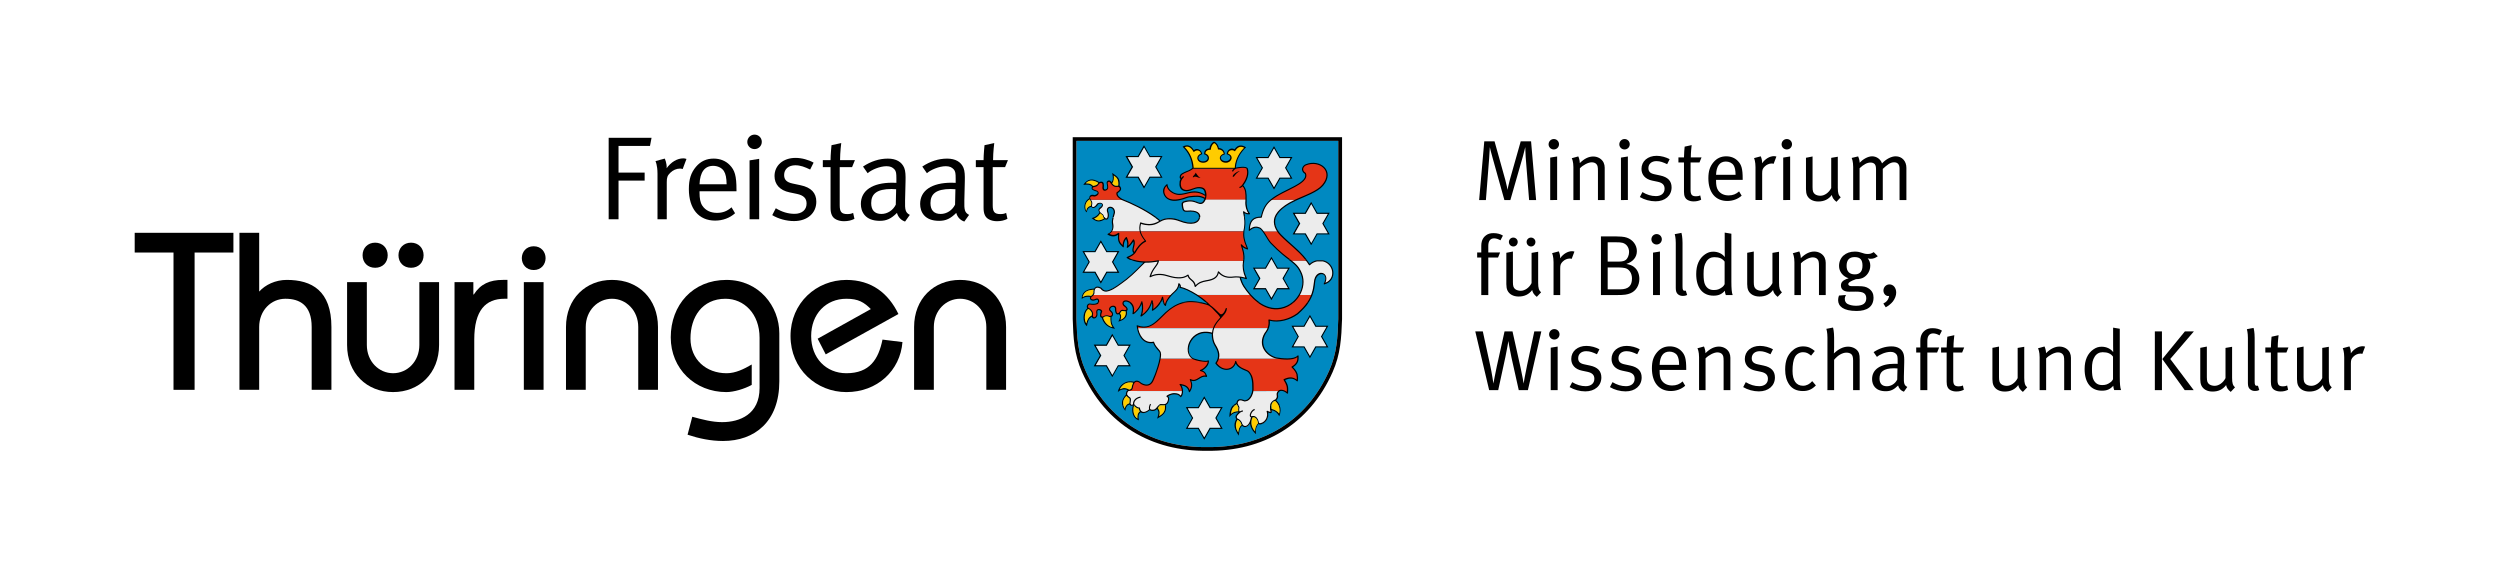 <?xml version="1.0" encoding="UTF-8"?> <!-- Generator: Adobe Illustrator 15.1.0, SVG Export Plug-In . SVG Version: 6.00 Build 0) --> <svg xmlns="http://www.w3.org/2000/svg" xmlns:xlink="http://www.w3.org/1999/xlink" version="1.1" id="b" x="0px" y="0px" width="263.055px" height="61.609px" viewBox="0 0 263.055 61.609" xml:space="preserve"> <rect x="0" fill="#FFFFFF" width="263.055" height="61.609"></rect> <path d="M160.895,21.048l-0.36-4.528c-0.026-0.388-0.045-1.009-0.045-1.045c-0.018,0.055-0.135,0.586-0.243,0.964l-1.323,4.609 h-0.63l-1.225-4.385c-0.171-0.603-0.288-1.071-0.306-1.179c-0.01,0.09-0.045,0.818-0.072,1.17l-0.342,4.394h-0.712l0.54-6.176h1.081 l1.125,4.033c0.153,0.567,0.234,1.018,0.243,1.071c0.009-0.045,0.09-0.513,0.225-1l1.162-4.104h1.089l0.531,6.176H160.895z"></path> <path d="M163.494,15.727c-0.306,0-0.549-0.242-0.549-0.54c0-0.306,0.243-0.558,0.549-0.558s0.549,0.243,0.549,0.549 C164.043,15.484,163.8,15.727,163.494,15.727z M163.116,21.048v-4.466l0.729-0.117v4.583H163.116z"></path> <path d="M168.139,21.048v-3.034c0-0.478-0.036-0.594-0.162-0.747c-0.1-0.117-0.288-0.189-0.495-0.189 c-0.36,0-0.919,0.288-1.243,0.631v3.34h-0.684v-3.457c0-0.567-0.135-0.883-0.171-0.945l0.684-0.189 c0.036,0.063,0.162,0.378,0.162,0.702c0.469-0.468,0.937-0.693,1.414-0.693c0.485,0,0.918,0.262,1.098,0.657 c0.072,0.162,0.108,0.343,0.108,0.522v3.403H168.139z"></path> <path d="M170.937,15.727c-0.306,0-0.549-0.242-0.549-0.54c0-0.306,0.243-0.558,0.549-0.558s0.549,0.243,0.549,0.549 C171.486,15.484,171.242,15.727,170.937,15.727z M170.559,21.048v-4.466l0.729-0.117v4.583H170.559z"></path> <path d="M174.196,21.183c-0.567,0-1.188-0.171-1.647-0.45l0.271-0.521c0.459,0.278,0.927,0.423,1.422,0.423 c0.549,0,0.909-0.297,0.909-0.774c0-0.405-0.225-0.63-0.738-0.738l-0.558-0.117c-0.738-0.153-1.135-0.612-1.135-1.233 c0-0.811,0.657-1.377,1.594-1.377c0.468,0,0.99,0.144,1.368,0.359l-0.261,0.522c-0.396-0.188-0.729-0.324-1.126-0.324 c-0.513,0-0.846,0.297-0.846,0.738c0,0.342,0.171,0.55,0.648,0.648l0.594,0.126c0.811,0.171,1.197,0.585,1.197,1.252 C175.888,20.589,175.204,21.183,174.196,21.183z"></path> <path d="M178.822,17.096h-0.936v2.89c0,0.495,0.135,0.666,0.576,0.666c0.197,0,0.314-0.026,0.44-0.09l0.1,0.45 c-0.226,0.117-0.478,0.181-0.793,0.181c-0.233,0-0.414-0.046-0.585-0.127c-0.314-0.152-0.432-0.44-0.432-0.891v-3.079h-0.585v-0.531 h0.585c0-0.388,0.054-0.99,0.072-1.135l0.737-0.162c-0.018,0.145-0.09,0.766-0.09,1.297h1.126L178.822,17.096z"></path> <path d="M180.568,18.923v0.108c0,0.423,0.054,0.747,0.207,0.981c0.252,0.387,0.666,0.549,1.116,0.549 c0.433,0,0.783-0.135,1.099-0.423l0.27,0.45c-0.396,0.36-0.936,0.558-1.512,0.558c-1.243,0-1.99-0.899-1.99-2.386 c0-0.756,0.162-1.242,0.54-1.692c0.36-0.423,0.802-0.621,1.342-0.621c0.486,0,0.909,0.171,1.215,0.486 c0.388,0.396,0.514,0.819,0.514,1.891v0.099H180.568z M182.413,17.393c-0.153-0.243-0.469-0.396-0.811-0.396 c-0.639,0-0.999,0.469-1.035,1.396h2.053C182.612,17.905,182.548,17.608,182.413,17.393z"></path> <path d="M186.625,17.239c-0.045-0.018-0.126-0.036-0.198-0.036c-0.27,0-0.54,0.117-0.747,0.324s-0.261,0.343-0.261,0.712v2.809 h-0.702v-3.457c0-0.585-0.126-0.892-0.153-0.954l0.702-0.189c0.036,0.072,0.171,0.396,0.145,0.729 c0.324-0.459,0.801-0.747,1.26-0.747c0.108,0,0.217,0.035,0.243,0.045L186.625,17.239z"></path> <path d="M188.011,15.727c-0.306,0-0.549-0.242-0.549-0.54c0-0.306,0.243-0.558,0.549-0.558s0.549,0.243,0.549,0.549 C188.56,15.484,188.317,15.727,188.011,15.727z M187.633,21.048v-4.466l0.729-0.117v4.583H187.633z"></path> <path d="M193.233,21.237c-0.298-0.243-0.424-0.424-0.486-0.721c-0.343,0.459-0.811,0.685-1.423,0.685 c-0.567,0-0.99-0.243-1.179-0.64c-0.081-0.171-0.117-0.405-0.117-0.666v-3.295l0.693-0.136v3.224c0,0.423,0.063,0.612,0.27,0.756 c0.145,0.1,0.352,0.153,0.549,0.153c0.441,0,0.9-0.324,1.144-0.811v-3.178l0.693-0.117v3.269c0,0.566,0.081,0.792,0.306,0.999 L193.233,21.237z"></path> <path d="M199.874,21.048v-3.313c0-0.432-0.197-0.657-0.576-0.657c-0.405,0-0.72,0.262-1.188,0.693v3.277h-0.711V17.86 c0-0.27-0.026-0.45-0.126-0.576c-0.108-0.126-0.252-0.18-0.459-0.18c-0.342,0-0.675,0.171-1.144,0.594v3.35h-0.675v-3.476 c0-0.576-0.126-0.891-0.162-0.954l0.684-0.162c0.036,0.072,0.162,0.388,0.162,0.666c0.298-0.333,0.847-0.675,1.306-0.675 c0.441,0,0.883,0.271,1.045,0.747c0.432-0.459,0.98-0.747,1.439-0.747c0.667,0,1.126,0.504,1.126,1.216v3.385H199.874z"></path> <path d="M157.879,25.286c-0.171-0.099-0.424-0.207-0.666-0.207c-0.396,0-0.612,0.279-0.612,0.792v0.693h1.242l-0.216,0.531h-1.026 v3.952h-0.738v-3.952h-0.433v-0.531h0.433v-0.702c0-0.666,0.306-0.954,0.495-1.099c0.216-0.162,0.459-0.233,0.792-0.233 c0.387,0,0.729,0.09,0.99,0.261L157.879,25.286z"></path> <path d="M161.704,31.237c-0.298-0.243-0.424-0.424-0.486-0.721c-0.343,0.459-0.811,0.685-1.423,0.685 c-0.567,0-0.99-0.243-1.179-0.64c-0.081-0.171-0.117-0.405-0.117-0.666v-3.295l0.693-0.135v3.223c0,0.423,0.063,0.612,0.27,0.756 c0.145,0.1,0.352,0.153,0.549,0.153c0.441,0,0.9-0.324,1.144-0.811v-3.178l0.693-0.117v3.269c0,0.566,0.081,0.792,0.307,0.999 L161.704,31.237z M159.238,25.935c-0.262,0-0.469-0.217-0.469-0.478c0-0.252,0.207-0.459,0.459-0.459 c0.262,0,0.469,0.207,0.469,0.459C159.697,25.718,159.498,25.935,159.238,25.935z M161.101,25.935c-0.261,0-0.468-0.217-0.468-0.478 c0-0.252,0.207-0.459,0.459-0.459c0.261,0,0.468,0.207,0.468,0.459C161.56,25.718,161.362,25.935,161.101,25.935z"></path> <path d="M165.375,27.239c-0.045-0.018-0.126-0.035-0.198-0.035c-0.27,0-0.54,0.116-0.747,0.323 c-0.207,0.208-0.261,0.343-0.261,0.712v2.809h-0.702v-3.457c0-0.585-0.126-0.892-0.153-0.954l0.702-0.189 c0.036,0.072,0.171,0.396,0.145,0.729c0.324-0.459,0.801-0.747,1.26-0.747c0.108,0,0.217,0.036,0.243,0.045L165.375,27.239z"></path> <path d="M171.532,30.868c-0.333,0.126-0.567,0.18-1.485,0.18h-1.594v-6.176h0.891c1.225,0,1.521,0.027,1.837,0.135 c0.63,0.216,1.054,0.783,1.054,1.414c0,0.639-0.405,1.125-1.107,1.35c0.378,0.072,0.603,0.162,0.81,0.324 c0.405,0.307,0.559,0.811,0.559,1.261C172.495,30.03,172.135,30.634,171.532,30.868z M170.713,25.547 c-0.171-0.045-0.36-0.054-0.676-0.054h-0.873v2.034h1.071c0.666,0,0.9-0.116,1.08-0.53c0.063-0.145,0.1-0.307,0.1-0.478 C171.415,26.033,171.136,25.655,170.713,25.547z M170.974,28.203c-0.171-0.036-0.414-0.063-0.72-0.063h-1.09v2.305h1.314 c0.909,0,1.242-0.414,1.242-1.152C171.721,28.752,171.415,28.293,170.974,28.203z"></path> <path d="M174.312,25.728c-0.306,0-0.549-0.243-0.549-0.54c0-0.307,0.243-0.559,0.549-0.559s0.549,0.243,0.549,0.549 C174.861,25.484,174.617,25.728,174.312,25.728z M173.934,31.048v-4.465l0.729-0.117v4.582H173.934z"></path> <path d="M177.075,31.138c-0.216,0-0.396-0.063-0.531-0.188c-0.144-0.126-0.216-0.315-0.216-0.64v-4.753 c0-0.522-0.09-0.855-0.108-0.919l0.702-0.135c0.027,0.072,0.117,0.45,0.117,1.063v4.582c0,0.352,0.054,0.45,0.252,0.45 c0.019,0,0.055-0.009,0.09-0.018l0.145,0.459C177.346,31.12,177.265,31.138,177.075,31.138z"></path> <path d="M181.594,31.048c-0.019-0.045-0.09-0.252-0.1-0.459c-0.323,0.369-0.666,0.522-1.188,0.522c-1.162,0-1.828-0.838-1.828-2.27 c0-0.954,0.315-1.656,0.928-2.079c0.288-0.198,0.54-0.279,0.864-0.279c0.504,0,0.945,0.207,1.215,0.567 c0-0.072-0.009-0.405-0.009-0.693v-1.882l0.702,0.117v5.006c0,0.774,0.036,1.188,0.135,1.449H181.594z M181.468,27.527 c-0.226-0.314-0.559-0.468-1.09-0.468c-0.351,0-0.647,0.162-0.837,0.468c-0.216,0.343-0.288,0.667-0.288,1.297 c0,0.522,0.036,0.909,0.18,1.17c0.207,0.369,0.486,0.522,0.9,0.522c0.369,0,0.576-0.081,0.864-0.288 c0.145-0.099,0.243-0.261,0.271-0.324V27.527z"></path> <path d="M187.048,31.237c-0.298-0.243-0.424-0.424-0.486-0.721c-0.343,0.459-0.811,0.685-1.423,0.685 c-0.567,0-0.99-0.243-1.179-0.64c-0.081-0.171-0.117-0.405-0.117-0.666v-3.295l0.693-0.135v3.223c0,0.423,0.063,0.612,0.27,0.756 c0.145,0.1,0.352,0.153,0.549,0.153c0.441,0,0.9-0.324,1.144-0.811v-3.178l0.693-0.117v3.269c0,0.566,0.081,0.792,0.307,0.999 L187.048,31.237z"></path> <path d="M191.395,31.048v-3.034c0-0.477-0.036-0.594-0.162-0.747c-0.1-0.117-0.288-0.188-0.495-0.188 c-0.36,0-0.919,0.288-1.243,0.63v3.34h-0.684v-3.457c0-0.567-0.135-0.882-0.171-0.945l0.684-0.189 c0.036,0.063,0.162,0.379,0.162,0.703c0.469-0.469,0.937-0.693,1.414-0.693c0.485,0,0.918,0.261,1.098,0.657 c0.072,0.162,0.108,0.342,0.108,0.521v3.403H191.395z"></path> <path d="M196.83,27.23c-0.117,0-0.225-0.018-0.306-0.054c0.18,0.225,0.27,0.478,0.27,0.766c0,0.504-0.252,0.972-0.666,1.232 c-0.225,0.145-0.513,0.198-0.837,0.198c-0.604,0.217-0.811,0.369-0.811,0.522c0,0.135,0.135,0.216,0.36,0.216h0.72 c0.522,0,0.811,0.063,1.08,0.252c0.352,0.243,0.496,0.559,0.496,0.945c0,0.973-0.693,1.414-1.783,1.414 c-1.404,0-1.944-0.504-1.944-1.143c0-0.162,0.027-0.297,0.09-0.478l0.738-0.063c-0.063,0.099-0.126,0.261-0.126,0.406 c0,0.232,0.099,0.422,0.261,0.521c0.217,0.125,0.55,0.207,0.909,0.207c0.693,0,1.09-0.225,1.09-0.783 c0-0.244-0.081-0.432-0.243-0.541c-0.171-0.117-0.441-0.162-0.882-0.162c-0.181,0-0.55,0.009-0.693,0.009 c-0.531,0-0.847-0.242-0.847-0.647c0-0.36,0.198-0.576,0.811-0.766c-0.604-0.188-1.009-0.702-1.009-1.296 c0-0.9,0.676-1.513,1.657-1.513c0.684,0,0.819,0.252,1.368,0.252c0.234,0,0.405-0.054,0.621-0.198l0.432,0.433 C197.308,27.159,197.101,27.23,196.83,27.23z M195.147,27.051c-0.558,0-0.846,0.306-0.846,0.927c0,0.576,0.297,0.892,0.864,0.892 c0.54,0,0.81-0.315,0.81-0.918C195.975,27.339,195.741,27.051,195.147,27.051z"></path> <path d="M199.179,31.714c-0.181,0.234-0.478,0.469-0.757,0.621l-0.252-0.396c0.352-0.17,0.559-0.449,0.604-0.801 c-0.027,0.009-0.081,0.009-0.1,0.009c-0.27,0-0.495-0.261-0.495-0.576c0-0.359,0.279-0.647,0.631-0.647 c0.414,0,0.711,0.359,0.711,0.864C199.521,31.102,199.395,31.425,199.179,31.714z"></path> <path d="M160.769,41.048h-0.963l-0.766-3.43c-0.198-0.91-0.315-1.639-0.324-1.738c-0.018,0.072-0.135,0.855-0.315,1.684 l-0.756,3.484h-0.954l-1.459-6.176h0.793l0.783,3.609c0.171,0.773,0.314,1.773,0.333,1.873c0.009-0.055,0.198-1.08,0.351-1.783 l0.819-3.699h0.838l0.854,3.834c0.198,0.9,0.307,1.586,0.315,1.648c0.009-0.045,0.162-0.982,0.36-1.9l0.765-3.582h0.738 L160.769,41.048z"></path> <path d="M163.548,35.728c-0.306,0-0.549-0.244-0.549-0.541c0-0.307,0.243-0.559,0.549-0.559s0.549,0.244,0.549,0.549 C164.097,35.484,163.854,35.728,163.548,35.728z M163.17,41.048v-4.465l0.729-0.117v4.582H163.17z"></path> <path d="M166.807,41.183c-0.567,0-1.188-0.172-1.647-0.451l0.271-0.521c0.459,0.279,0.927,0.424,1.422,0.424 c0.549,0,0.909-0.297,0.909-0.775c0-0.404-0.225-0.629-0.738-0.738l-0.558-0.117c-0.738-0.152-1.135-0.611-1.135-1.232 c0-0.811,0.657-1.377,1.594-1.377c0.468,0,0.99,0.143,1.368,0.359l-0.261,0.521c-0.396-0.188-0.729-0.324-1.126-0.324 c-0.513,0-0.846,0.299-0.846,0.738c0,0.344,0.171,0.551,0.648,0.648l0.594,0.127c0.811,0.17,1.197,0.584,1.197,1.252 C168.499,40.589,167.816,41.183,166.807,41.183z"></path> <path d="M171.046,41.183c-0.567,0-1.188-0.172-1.647-0.451l0.271-0.521c0.459,0.279,0.927,0.424,1.422,0.424 c0.55,0,0.909-0.297,0.909-0.775c0-0.404-0.225-0.629-0.738-0.738l-0.558-0.117c-0.738-0.152-1.135-0.611-1.135-1.232 c0-0.811,0.657-1.377,1.594-1.377c0.468,0,0.99,0.143,1.368,0.359l-0.261,0.521c-0.396-0.188-0.729-0.324-1.126-0.324 c-0.513,0-0.846,0.299-0.846,0.738c0,0.344,0.171,0.551,0.648,0.648l0.594,0.127c0.811,0.17,1.197,0.584,1.197,1.252 C172.739,40.589,172.055,41.183,171.046,41.183z"></path> <path d="M174.628,38.923v0.107c0,0.424,0.054,0.748,0.207,0.982c0.252,0.387,0.666,0.549,1.116,0.549 c0.433,0,0.783-0.135,1.099-0.424l0.27,0.451c-0.396,0.359-0.936,0.557-1.512,0.557c-1.243,0-1.99-0.898-1.99-2.385 c0-0.756,0.162-1.242,0.54-1.693c0.36-0.422,0.802-0.621,1.342-0.621c0.486,0,0.909,0.172,1.215,0.486 c0.388,0.396,0.514,0.82,0.514,1.891v0.1H174.628z M176.474,37.392c-0.153-0.242-0.469-0.395-0.811-0.395 c-0.639,0-0.999,0.467-1.035,1.395h2.053C176.672,37.906,176.609,37.609,176.474,37.392z"></path> <path d="M181.362,41.048v-3.035c0-0.477-0.036-0.594-0.162-0.746c-0.1-0.117-0.288-0.189-0.495-0.189 c-0.36,0-0.919,0.289-1.243,0.631v3.34h-0.684v-3.457c0-0.568-0.135-0.883-0.171-0.945l0.684-0.189 c0.036,0.063,0.162,0.379,0.162,0.703c0.469-0.469,0.937-0.693,1.414-0.693c0.485,0,0.918,0.26,1.098,0.656 c0.072,0.162,0.108,0.342,0.108,0.521v3.404H181.362z"></path> <path d="M185.069,41.183c-0.567,0-1.188-0.172-1.647-0.451l0.271-0.521c0.459,0.279,0.927,0.424,1.422,0.424 c0.549,0,0.909-0.297,0.909-0.775c0-0.404-0.225-0.629-0.738-0.738l-0.558-0.117c-0.738-0.152-1.135-0.611-1.135-1.232 c0-0.811,0.657-1.377,1.594-1.377c0.468,0,0.99,0.143,1.368,0.359l-0.261,0.521c-0.396-0.188-0.729-0.324-1.126-0.324 c-0.513,0-0.846,0.299-0.846,0.738c0,0.344,0.171,0.551,0.648,0.648l0.594,0.127c0.811,0.17,1.197,0.584,1.197,1.252 C186.761,40.589,186.077,41.183,185.069,41.183z"></path> <path d="M189.703,41.146c-0.639,0-1.116-0.225-1.431-0.674c-0.298-0.432-0.433-0.928-0.433-1.594c0-0.982,0.288-1.521,0.676-1.908 c0.351-0.352,0.738-0.523,1.215-0.523c0.567,0,0.9,0.217,1.225,0.486l-0.387,0.486c-0.315-0.26-0.514-0.359-0.855-0.359 c-0.352,0-0.685,0.197-0.847,0.504c-0.171,0.314-0.252,0.811-0.252,1.467c0,1.01,0.387,1.559,1.107,1.559 c0.36,0,0.702-0.172,0.963-0.486l0.388,0.449C190.658,40.976,190.262,41.146,189.703,41.146z"></path> <path d="M194.987,41.048v-3.098c0-0.332-0.045-0.539-0.171-0.666c-0.107-0.107-0.297-0.18-0.521-0.18 c-0.433,0-0.919,0.279-1.306,0.756v3.188h-0.702v-5.527c0-0.523-0.09-0.855-0.117-0.92l0.702-0.135 c0.027,0.072,0.117,0.451,0.117,1.063v1.045c0,0.252-0.019,0.549-0.027,0.611c0.405-0.377,0.918-0.711,1.494-0.711 c0.541,0,1.026,0.297,1.152,0.711c0.055,0.182,0.072,0.324,0.072,0.648v3.215H194.987z"></path> <path d="M200.332,41.218c-0.306-0.098-0.53-0.342-0.611-0.656c-0.433,0.432-0.783,0.604-1.297,0.604c-1.107,0-1.44-0.676-1.44-1.279 c0-1.018,0.873-1.611,2.377-1.611c0.099,0,0.171,0,0.315,0.01v-0.316c0-0.395-0.019-0.557-0.145-0.701 c-0.144-0.162-0.324-0.244-0.604-0.244c-0.504,0-1.143,0.271-1.431,0.531l-0.352-0.504c0.595-0.396,1.233-0.604,1.882-0.604 c0.621,0,1.053,0.244,1.242,0.703c0.099,0.242,0.108,0.586,0.099,0.99l-0.036,1.477c-0.018,0.729,0.027,0.918,0.36,1.098 L200.332,41.218z M199.307,38.751c-1.135,0-1.54,0.389-1.54,1.072c0,0.531,0.261,0.818,0.774,0.818c0.459,0,0.882-0.279,1.089-0.701 l0.027-1.17C199.568,38.761,199.406,38.751,199.307,38.751z"></path> <path d="M204.076,35.287c-0.171-0.1-0.424-0.207-0.666-0.207c-0.396,0-0.612,0.279-0.612,0.791v0.693h1.242l-0.216,0.531h-1.026 v3.953h-0.738v-3.953h-0.433v-0.531h0.433v-0.701c0-0.666,0.306-0.955,0.495-1.1c0.216-0.162,0.459-0.232,0.792-0.232 c0.387,0,0.729,0.09,0.99,0.26L204.076,35.287z"></path> <path d="M206.46,37.095h-0.936v2.891c0,0.494,0.135,0.666,0.576,0.666c0.197,0,0.314-0.027,0.44-0.09l0.1,0.449 c-0.226,0.117-0.478,0.182-0.793,0.182c-0.233,0-0.414-0.047-0.585-0.127c-0.314-0.152-0.432-0.441-0.432-0.891v-3.08h-0.585v-0.531 h0.585c0-0.387,0.054-0.99,0.072-1.133l0.737-0.162c-0.018,0.143-0.09,0.764-0.09,1.295h1.126L206.46,37.095z"></path> <path d="M212.851,41.238c-0.298-0.244-0.424-0.424-0.486-0.721c-0.343,0.459-0.811,0.684-1.423,0.684 c-0.567,0-0.99-0.242-1.179-0.639c-0.081-0.172-0.117-0.406-0.117-0.666v-3.295l0.693-0.135v3.223c0,0.422,0.063,0.611,0.27,0.756 c0.145,0.1,0.352,0.152,0.549,0.152c0.441,0,0.9-0.324,1.144-0.811v-3.178l0.693-0.117v3.27c0,0.566,0.081,0.791,0.307,0.998 L212.851,41.238z"></path> <path d="M217.198,41.048v-3.035c0-0.477-0.036-0.594-0.162-0.746c-0.1-0.117-0.288-0.189-0.495-0.189 c-0.36,0-0.919,0.289-1.243,0.631v3.34h-0.684v-3.457c0-0.568-0.135-0.883-0.171-0.945l0.684-0.189 c0.036,0.063,0.162,0.379,0.162,0.703c0.469-0.469,0.937-0.693,1.414-0.693c0.485,0,0.918,0.26,1.098,0.656 c0.072,0.162,0.108,0.342,0.108,0.521v3.404H217.198z"></path> <path d="M222.462,41.048c-0.019-0.045-0.09-0.252-0.099-0.459c-0.324,0.369-0.667,0.521-1.188,0.521 c-1.162,0-1.828-0.838-1.828-2.27c0-0.953,0.315-1.656,0.928-2.078c0.288-0.199,0.54-0.279,0.864-0.279 c0.504,0,0.945,0.207,1.215,0.566c0-0.072-0.009-0.404-0.009-0.693v-1.881l0.702,0.117v5.006c0,0.773,0.036,1.188,0.135,1.449 H222.462z M222.336,37.527c-0.226-0.314-0.559-0.467-1.09-0.467c-0.351,0-0.647,0.162-0.837,0.467 c-0.216,0.344-0.288,0.668-0.288,1.297c0,0.523,0.036,0.91,0.18,1.17c0.207,0.369,0.486,0.523,0.9,0.523 c0.369,0,0.576-0.082,0.864-0.289c0.145-0.098,0.243-0.26,0.271-0.324V37.527z"></path> <path d="M226.737,41.048v-6.176h0.747v6.176H226.737z M228.357,37.771l2.467,3.277h-0.945l-2.358-3.268l2.377-2.908h0.945 L228.357,37.771z"></path> <path d="M234.721,41.238c-0.298-0.244-0.424-0.424-0.486-0.721c-0.343,0.459-0.811,0.684-1.423,0.684 c-0.567,0-0.99-0.242-1.179-0.639c-0.081-0.172-0.117-0.406-0.117-0.666v-3.295l0.693-0.135v3.223c0,0.422,0.063,0.611,0.27,0.756 c0.145,0.1,0.352,0.152,0.549,0.152c0.441,0,0.9-0.324,1.144-0.811v-3.178l0.693-0.117v3.27c0,0.566,0.081,0.791,0.306,0.998 L234.721,41.238z"></path> <path d="M237.276,41.138c-0.216,0-0.396-0.063-0.531-0.189c-0.144-0.125-0.216-0.314-0.216-0.639v-4.754 c0-0.521-0.09-0.855-0.108-0.918l0.702-0.135c0.027,0.072,0.117,0.449,0.117,1.063v4.582c0,0.352,0.054,0.449,0.252,0.449 c0.019,0,0.054-0.008,0.09-0.018l0.145,0.459C237.545,41.121,237.465,41.138,237.276,41.138z"></path> <path d="M240.578,37.095h-0.936v2.891c0,0.494,0.135,0.666,0.576,0.666c0.197,0,0.314-0.027,0.44-0.09l0.1,0.449 c-0.226,0.117-0.478,0.182-0.792,0.182c-0.234,0-0.415-0.047-0.586-0.127c-0.314-0.152-0.432-0.441-0.432-0.891v-3.08h-0.585v-0.531 h0.585c0-0.387,0.054-0.99,0.072-1.133l0.737-0.162c-0.018,0.143-0.09,0.764-0.09,1.295h1.126L240.578,37.095z"></path> <path d="M244.9,41.238c-0.298-0.244-0.424-0.424-0.486-0.721c-0.343,0.459-0.811,0.684-1.423,0.684c-0.567,0-0.99-0.242-1.179-0.639 c-0.081-0.172-0.117-0.406-0.117-0.666v-3.295l0.693-0.135v3.223c0,0.422,0.063,0.611,0.27,0.756c0.145,0.1,0.352,0.152,0.549,0.152 c0.441,0,0.9-0.324,1.144-0.811v-3.178l0.693-0.117v3.27c0,0.566,0.081,0.791,0.307,0.998L244.9,41.238z"></path> <path d="M248.571,37.24c-0.045-0.018-0.126-0.035-0.198-0.035c-0.27,0-0.54,0.115-0.747,0.322c-0.207,0.209-0.261,0.344-0.261,0.713 v2.809h-0.702v-3.457c0-0.586-0.126-0.893-0.153-0.955l0.702-0.189c0.036,0.072,0.171,0.396,0.145,0.73 c0.324-0.459,0.801-0.748,1.26-0.748c0.108,0,0.217,0.037,0.243,0.045L248.571,37.24z"></path> <path fill="#0089C1" d="M139.864,38.984c0.81-1.83,0.89-3.48,0.95-5.42V14.823h-27.55v18.741c0.06,1.939,0.149,3.59,0.949,5.42 c2.38,5.399,7.13,8.129,12.82,8.06C132.713,47.113,137.484,44.383,139.864,38.984"></path> <path d="M139.864,38.984c0.81-1.83,0.89-3.48,0.95-5.42V14.823h-27.55v18.741c0.06,1.93,0.149,3.59,0.949,5.42 c2.38,5.399,7.13,8.129,12.82,8.06C132.713,47.113,137.484,44.383,139.864,38.984 M140.224,39.143c-2.45,5.56-7.36,8.37-13.19,8.29 c-5.83,0.08-10.73-2.74-13.18-8.29c-0.83-1.88-0.92-3.579-0.98-5.569V14.433h28.34v19.15 C141.144,35.574,141.054,37.263,140.224,39.143"></path> <path d="M135.783,18.673l-0.58-1.02l0.58-1.02h-1.15l-0.579-1.02l-0.58,1.02h-1.15l0.58,1.02l-0.58,1.02h1.15l0.58,1.02l0.579-1.02 H135.783z M135.993,18.803h-1.29l-0.649,1.14l-0.65-1.14h-1.29l0.65-1.14l-0.65-1.14h1.29l0.65-1.14l0.649,1.14h1.29l-0.65,1.14 L135.993,18.803z"></path> <polygon fill="#ECECEC" points="135.783,18.683 134.633,18.683 134.054,19.693 133.474,18.683 132.323,18.683 132.904,17.663 132.323,16.643 133.474,16.643 134.054,15.633 134.633,16.643 135.783,16.643 135.203,17.663 "></polygon> <path d="M139.703,24.543l-0.58-1.02l0.58-1.02h-1.149l-0.58-1.02l-0.58,1.02h-1.15l0.58,1.02l-0.58,1.02h1.15l0.58,1.02l0.58-1.02 H139.703z M139.913,24.663h-1.3l-0.65,1.14l-0.649-1.14h-1.3l0.649-1.14l-0.649-1.14h1.3l0.649-1.14l0.65,1.14h1.3l-0.649,1.14 L139.913,24.663z"></path> <polygon fill="#ECECEC" points="139.703,24.543 138.543,24.543 137.974,25.563 137.394,24.543 136.243,24.543 136.823,23.523 136.243,22.513 137.394,22.513 137.974,21.493 138.543,22.513 139.703,22.513 139.123,23.523 "></polygon> <path d="M135.514,30.313l-0.58-1.02l0.58-1.01h-1.15l-0.58-1.02l-0.58,1.02h-1.149l0.579,1.01l-0.579,1.02h1.149l0.58,1.01 l0.58-1.01H135.514z M135.724,30.443h-1.29l-0.65,1.14l-0.65-1.14h-1.3l0.65-1.14l-0.65-1.14h1.3l0.65-1.14l0.65,1.14h1.29 l-0.65,1.14L135.724,30.443z"></path> <polygon fill="#ECECEC" points="135.514,30.313 134.364,30.313 133.783,31.333 133.203,30.313 132.054,30.313 132.633,29.293 132.054,28.283 133.203,28.283 133.783,27.263 134.364,28.283 135.514,28.283 134.934,29.293 "></polygon> <path d="M139.564,36.433l-0.58-1.02l0.58-1.021h-1.15l-0.57-1.021l-0.579,1.021h-1.15l0.58,1.021l-0.58,1.02h1.15l0.579,1.02 l0.57-1.02H139.564z M139.774,36.553h-1.29l-0.65,1.14l-0.649-1.14h-1.29l0.649-1.14l-0.649-1.141h1.29l0.649-1.14l0.65,1.14h1.29 l-0.65,1.141L139.774,36.553z"></path> <polygon fill="#ECECEC" points="139.564,36.433 138.404,36.433 137.833,37.443 137.253,36.433 136.104,36.433 136.673,35.414 136.104,34.393 137.253,34.393 137.833,33.383 138.404,34.393 139.564,34.393 138.984,35.414 "></polygon> <path d="M128.444,45.003l-0.58-1.02l0.58-1.021h-1.15l-0.58-1.021l-0.58,1.021h-1.149l0.58,1.021l-0.58,1.02h1.149l0.58,1.02 l0.58-1.02H128.444z M128.654,45.124h-1.29l-0.65,1.14l-0.649-1.14h-1.29l0.649-1.14l-0.649-1.141h1.29l0.649-1.141l0.65,1.141h1.29 l-0.65,1.141L128.654,45.124z"></path> <polygon fill="#ECECEC" points="128.444,45.003 127.283,45.003 126.713,46.013 126.133,45.003 124.984,45.003 125.554,43.984 124.984,42.963 126.133,42.963 126.713,41.953 127.283,42.963 128.444,42.963 127.864,43.984 "></polygon> <path d="M118.774,38.423l-0.58-1.01l0.58-1.021h-1.15l-0.58-1.021l-0.58,1.021h-1.16l0.58,1.021l-0.58,1.01h1.16l0.58,1.02 l0.58-1.02H118.774z M118.984,38.543h-1.3l-0.65,1.14l-0.65-1.14h-1.3l0.65-1.14l-0.65-1.141h1.3l0.65-1.141l0.65,1.141h1.3 l-0.65,1.141L118.984,38.543z"></path> <polygon fill="#ECECEC" points="118.774,38.423 117.623,38.423 117.043,39.443 116.463,38.423 115.314,38.423 115.894,37.404 115.314,36.393 116.463,36.393 117.043,35.373 117.623,36.393 118.774,36.393 118.194,37.404 "></polygon> <path d="M117.564,28.573l-0.58-1.01l0.58-1.02h-1.15l-0.58-1.01l-0.58,1.01h-1.149l0.58,1.02l-0.58,1.01h1.149l0.58,1.02l0.58-1.02 H117.564z M117.783,28.703h-1.3l-0.65,1.14l-0.649-1.14h-1.29l0.649-1.14l-0.649-1.14h1.29l0.649-1.14l0.65,1.14h1.3l-0.65,1.14 L117.783,28.703z"></path> <polygon fill="#ECECEC" points="117.564,28.573 116.413,28.573 115.833,29.593 115.264,28.573 114.104,28.573 114.684,27.563 114.104,26.543 115.264,26.543 115.833,25.533 116.413,26.543 117.564,26.543 116.993,27.563 "></polygon> <path d="M122.114,18.573l-0.58-1.02l0.58-1.02h-1.15l-0.58-1.02l-0.579,1.02h-1.15l0.58,1.02l-0.58,1.02h1.15l0.579,1.02l0.58-1.02 H122.114z M122.323,18.703h-1.3l-0.65,1.14l-0.649-1.14h-1.301l0.65-1.14l-0.65-1.14h1.301l0.649-1.14l0.65,1.14h1.3l-0.65,1.14 L122.323,18.703z"></path> <polygon fill="#ECECEC" points="122.114,18.573 120.963,18.573 120.383,19.593 119.803,18.573 118.654,18.573 119.234,17.563 118.654,16.543 119.803,16.543 120.383,15.533 120.963,16.543 122.114,16.543 121.533,17.563 "></polygon> <path fill="#E53517" d="M131.093,21.033h-4.34c0.011-0.03,0.03-0.06,0.04-0.1c0.08-0.19,0.09-0.37,0.05-0.61 c-0.05-0.35-0.189-0.54-0.649-0.56c-0.58-0.03-1,0.42-1.54,0.29c-0.561-0.14-0.49-0.72-0.46-0.94c0.02-0.12,0.07-0.21,0.13-0.29 c0,0-0.04-0.02-0.06-0.03c-0.091-0.05-0.07-0.16-0.04-0.28c0.08-0.21,0.27-0.25,0.489-0.36c0.17-0.09,0.48-0.14,0.811-0.43h4.52 c0,0,1.04-0.23,1.19,0.06c0.08,0.26,0.18,0.88-0.5,1.77C131.064,19.863,131.114,20.313,131.093,21.033"></path> <path fill="#ECECEC" d="M119.984,24.333c-0.07-0.29-0.04-0.56,0.04-0.87c1.31,0.45,1.85-0.13,2.26-0.32 c0.54-0.25,1.31-0.15,1.78,0.04c1.43,0.57,2.02,0.18,2.13-0.25c0.08-0.32-0.07-0.84-1.33-0.72c-0.17,0-0.25-0.01-0.33-0.12 c-0.08-0.1-0.15-0.45-0.14-0.68c0.029-0.1,0.069-0.11,0.12-0.17c0.659-0.21,1.02-0.14,1.54,0.08c0.34,0.15,0.539,0.03,0.699-0.31 h4.34v0.1c-0.09,0.88,0.36,1.4,0.36,1.4c-0.22,0.01-0.42-0.03-0.61-0.22c0.16,0.79,0.19,1.33,0.04,1.96l-0.01,0.06h-10.89V24.333z"></path> <path fill="#ECECEC" d="M130.854,27.433c0,0.04-0.011,0.08-0.021,0.13c-0.09,0.52,0,1.11,0.3,1.75c-0.51-0.19-1.079-0.2-1.359-0.17 c-0.66,0.08-1.15-0.04-1.59-0.55c-0.07,0.56-0.48,0.81-1.221,0.93c-0.5,0.08-0.859,0.2-1.21,0.6c-0.09-0.72-0.63-0.63-0.77-1.19 c-0.34,0.24-0.88,0.46-2.13,0.07c-0.74-0.23-1.3-0.18-1.851,0.1c0.29-0.93,0.721-1.08,0.88-1.67l-0.029,0.01l0.029-0.01H130.854z"></path> <path fill="#E53517" d="M125.944,31.043h5.62c0.89,0.989,2.01,1.62,3.22,1.39c0.82-0.15,1.51-0.699,1.91-1.39h1.33 c-0.29,0.76-0.78,1.34-1.5,1.97c-0.84,0.609-2.03,0.95-3,0.66c0.05,0.34,0,0.62-0.09,0.87h-13.75 c-0.021-0.091-0.03-0.171-0.03-0.261c1.37,0.5,2.01-0.449,3-1.379c0.93-0.871,1.83-1.17,2.75-1.15c0.62,0.01,1.64,0.22,1.91,0.42 C126.963,31.773,126.453,31.373,125.944,31.043"></path> <path fill="#ECECEC" d="M133.434,34.533c-0.08,0.211-0.19,0.381-0.32,0.531c-0.771,1.289,0.19,2.359,1.19,2.6 c0.18,0.02,0.39,0.06,0.609,0.08h-6.729c0.119-0.4,0.04-0.851-0.351-1.461c-0.319-0.5-0.27-1.219-0.27-1.219 c-0.37-0.111-0.98-0.23-1.59,0.109c-1.32,0.74-1.061,2.23-0.42,2.57h-3.5c0.039-0.24,0.06-0.461,0.039-0.61 c-0.039-0.271-0.52-0.521-0.72-1.12c-0.79,0.16-1.5-0.38-1.68-1.47L133.434,34.533L133.434,34.533z"></path> <path fill="#E53517" d="M128.194,37.744h6.729c0.62,0.06,1.33,0.039,1.65-0.291c0.03,0.44-0.02,0.82-0.62,1.171 c0.561,0.56,0.62,0.95,0.55,1.45c-0.449-0.381-0.85-0.34-1.37-0.11c0.33,0.54,0.4,0.75,0.341,1.41 c-0.351-0.32-0.69-0.351-0.891-0.22h-2.77c0.02-0.131,0.029-0.291,0.01-0.461c0.03-1-0.28-1.529-0.58-1.68 c-0.29-0.15-1.09-0.34-1.229-0.99c-0.141,0.891-1.32,1.221-2.07,0.18C128.064,38.053,128.144,37.904,128.194,37.744"></path> <path fill="#ECECEC" d="M134.583,41.154c-0.05,0.039-0.09,0.08-0.12,0.14c-0.18,0.319,0.15,0.42-0.22,0.8 c-0.37,0.08-0.71,0.58-0.49,0.92c0.19,0.301,0.03,0.54-0.38,0.28c0.141,0.399,0.03,0.92-0.41,1.2c-0.68,0.34-0.449-0.11-0.67-0.4 c-0.22-0.359-0.52-0.23-0.52-0.23c-0.061,0.051-0.15,0.4-0.17,0.5c-0.21,0.61-0.74,0.711-0.92,0.24 c-0.051-0.25-0.311-0.46-0.46-0.49c-0.33-0.289,0.109-0.59,0.27-0.739c-0.17-0.05-0.14-0.25-0.11-0.48 c-0.04-0.2-0.239-0.38-0.21-0.47c0.08-0.41,0.311-0.43,0.811-0.23c0.229-0.039,0.359-0.069,0.55-0.31c0.06-0.08,0.24-0.33,0.3-0.72 L134.583,41.154L134.583,41.154z"></path> <path fill="#ECECEC" d="M124.423,41.154c0,0.25-0.069,0.459-0.18,0.58c-0.15-0.181-0.28-0.301-0.7-0.301 c-0.31,0-0.72,0.21-0.739,0.28c0.119,0.04,0.17,0.149,0.159,0.28c-0.12,0.89-0.72,0.5-0.92,0.609c-0.189,0.12-0.25,0.4-0.569,0.551 c-0.37,0.08-0.49-0.07-0.49-0.07c-0.33,0.33-1,0.57-1.101-0.16c-0.189,0.04-0.42-0.17-0.59-0.38c-0.09,0.09-0.239,0.21-0.39-0.05 c-0.01-0.211,0.12-0.541-0.05-0.66c-0.261-0.17-0.391-0.34-0.25-0.62c0.01-0.03,0.029-0.05,0.04-0.07L124.423,41.154L124.423,41.154 L124.423,41.154z"></path> <path fill="#E53517" d="M122.064,37.744h3.5c0.029,0.02,0.069,0.029,0.109,0.039c0.631,0.19,1.23,0.301,1.48,0.17 c0.03,0.471-0.5,0.921-0.84,1.021c0.29,0.08,0.479,0.101,0.649,0.62c-0.3-0.09-0.62,0.08-0.8,0.21c-0.25,0.181-0.56,0.32-0.899,0.14 c0.159,0.4,0.25,0.73-0.091,1.26c-0.159-0.639-0.67-0.689-0.989-0.75c0.17,0.201,0.25,0.461,0.25,0.69h-5.801 c0.15-0.17,0.46-0.04,0.5-0.35c0.12-0.771,0.5-0.88,0.95-0.46c0.61,0.34,0.98,0.14,1.2-0.24 C121.383,39.893,121.904,38.633,122.064,37.744"></path> <path fill="#E53517" d="M114.984,31.043h8.25c-0.26,0.271-0.601,0.739-0.61,1.09c-0.21-0.16-0.189-0.39-0.3-0.87 c-0.18,0.641-0.56,1.07-1.04,1.38c0.08-0.38,0.05-0.739-0.06-1c-0.2,0.88-0.73,1.33-1.15,1.62c0.17-0.35,0.25-1.061,0.08-1.51 c-0.12,0.609-0.71,1.18-0.9,1.25c0.011-0.221,0.17-0.74-0.3-1.16c-0.689-0.46-0.979,0.08-0.62,0.34c0.38,0.27,0.34,0.54-0.05,0.51 c-0.12-0.06-0.28-0.05-0.36,0.08c-0.21,0.35-0.54,0.42-0.529-0.34c-0.091-0.39-0.73-0.17-0.62,0.189l0.13,0.141 c0.31,0.25,0.17,0.62-0.2,0.53c-0.14-0.091-0.479-0.08-0.59,0.06c-0.36,0.09-0.34-0.21-0.2-0.58c0.04-0.199-0.6-0.42-0.479,0.19 c0.09,0.5-0.57,0.739-0.48,0.08c0.061-0.12-0.14-0.5-0.42-0.601c-0.19-0.16-0.07-0.51,0.19-0.47c0.25,0.04,0.46,0.05,0.689-0.03 c0.29-0.09,0.23-0.64-0.13-0.449c-0.38,0.199-0.71-0.08-0.46-0.311C114.864,31.153,114.934,31.103,114.984,31.043"></path> <path fill="#ECECEC" d="M116.953,24.333c0.15-0.22,0.18-0.51,0.12-0.79c-0.1-0.44,0.19-1.04,0.19-1.22 c-0.011-0.66-0.83-0.67-0.73-0.11c0.23,0.62-0.05,1.1-0.36,0.7l-0.12-0.33c-0.449-0.29-0.55-0.54-0.239-0.74 c0.439-0.34,0.06-0.62-0.311-0.41c-0.27,0.43-0.56,0.46-0.64,0.28c-0.05-0.11,0.08-0.24-0.01-0.5c-0.021-0.07-0.09-0.17-0.09-0.17 h3.439c1.18,0.47,2.88,1.33,3.87,2.23c-0.39,0.23-0.95,0.58-2.05,0.2c-0.08,0.31-0.11,0.59-0.04,0.87h-3.03V24.333z"></path> <path fill="#E53517" d="M116.953,24.333h3.03c0.069,0.31,0.25,0.63,0.569,1.02c-0.52,0.23-0.88,0.76-1.079,1.12 c-0.021,0.04-0.051,0.08-0.08,0.11c-0.44-0.25,0.159-0.85-0.11-1.35c-0.22,0.37-0.44,0.62-0.64,0.75c0.12-0.37,0.02-0.66-0.11-1 c-0.17,0.17-0.35,0.52-0.33,0.93c-0.45-0.4-0.55-0.61-0.479-1.37c-0.391,0.27-0.671,0.3-1.12,0.05 C116.753,24.553,116.873,24.453,116.953,24.333"></path> <path fill="#E53517" d="M122.783,19.453c0.05,0.37,0.3,0.64,0.62,0.82c0.82,0.46,1.51-0.1,2.31-0.08c0.301,0.01,0.74,0.11,1.15,0.4 c0,0.11-0.021,0.2-0.05,0.3c-0.561-0.32-0.971-0.26-1.62-0.19c-0.33,0.04-0.96,0.38-1.66,0.37c-0.45-0.01-0.89-0.21-1.05-0.71 C122.373,19.983,122.543,19.623,122.783,19.453"></path> <path fill="#FFCC00" d="M124.543,15.463c0.44-0.24,0.8-0.03,1.08,0.44c0.28-0.29,0.75-0.11,0.82,0.29 c-0.64,0.24-0.44,0.87,0.149,0.87c0.681,0,0.73-0.71,0.181-0.86c-0.021-0.25,0.16-0.51,0.56-0.51c0.01-0.33,0.24-0.63,0.42-0.7 c0.25,0.1,0.391,0.37,0.45,0.66c0.42-0.01,0.61,0.36,0.62,0.55c-0.67,0.19-0.46,0.84,0.16,0.84c0.54,0,0.8-0.66,0.149-0.85 c0.011-0.42,0.521-0.61,0.78-0.38c0.33-0.53,0.73-0.51,1.09-0.29c-0.83,0.81-1.029,1.64-1.04,2.18h-4.43 C125.484,16.793,125.144,16.043,124.543,15.463"></path> <path fill="#ECECEC" d="M136.703,31.043c0.4-0.68,0.53-1.49,0.25-2.21c-0.27-0.71-0.61-1.02-1.11-1.4h1.66 c0.101,0.13,0.19,0.27,0.28,0.42c0.22-0.22,0.5-0.36,0.79-0.42h0.61c0.31,0.06,0.609,0.24,0.81,0.53c0.4,0.57,0.37,1.59-0.66,1.89 c0.66-1.25-0.899-1.56-1.029-0.18c-0.051,0.53-0.141,0.97-0.29,1.37H136.703z"></path> <path fill="#E53517" d="M132.894,24.333h1.55c0.09,0.14,0.2,0.27,0.33,0.4c1.02,1.07,1.95,1.62,2.74,2.71h-1.66 c-0.5-0.39-1.181-0.86-2.13-1.87C133.463,25.303,133.173,24.713,132.894,24.333"></path> <path fill="#ECECEC" d="M132.894,24.333c-0.12-0.17-0.25-0.29-0.36-0.34c-0.3-0.12-0.6-0.16-1.08,0.24 c0.03-0.94,0.36-1.38,1.26-1.37c0.221-0.96,0.54-1.41,0.96-1.77c0.021-0.02,0.051-0.04,0.07-0.06h2.65 c-0.62,0.29-1.351,0.67-1.88,1.28c-0.551,0.62-0.5,1.37-0.07,2.021H132.894z"></path> <path fill="#E53517" d="M136.394,21.033h-2.65c0.92-0.75,2.39-1.22,3.24-1.88c0.46-0.36,0.46-0.68,0.37-0.89 c-0.53-0.34-0.221-0.79,0.04-0.9c0.489-0.21,1.12-0.26,1.699,0.11c0.471,0.3,0.9,1.07,0.08,2.04c-0.55,0.65-1.899,1.13-2.489,1.4 C136.583,20.943,136.493,20.983,136.394,21.033"></path> <path d="M125.793,18.163c0.141,0.11,0.2,0.38,0.53,0.57c-0.27,0-0.54-0.29-0.8-0.05C125.463,18.483,125.783,18.403,125.793,18.163"></path> <path d="M129.743,18.443c-0.1,0.18,0.03,0.23,0.13,0.09c0.08-0.09,0.19-0.31,0.59-0.54 C130.073,18.053,129.783,18.373,129.743,18.443"></path> <path d="M128.163,32.824c0.061,0.06,0.23,0.25,0.311,0.25c0.31,0,0.479-0.57,0.5-0.621c0.01-0.069,0.13-0.06,0.119,0.021 c-0.01,0.22-0.109,0.41-0.25,0.591c-0.09,0.119-0.189,0.229-0.3,0.35c-0.39,0.42-0.85,0.9-0.899,1.67 c-0.011,0.08-0.13,0.07-0.12-0.01c0.05-0.721,0.42-1.17,0.85-1.65c0.04-0.12-0.43-0.57-0.49-0.63c-0.18-0.19-0.369-0.421-0.59-0.56 c-0.069-0.051,0-0.16,0.07-0.111C127.633,32.303,127.993,32.654,128.163,32.824"></path> <path fill="#E53517" d="M121.894,27.433c-1.061,0.21-2.431,0.21-3.28-0.36c0.3-0.12,0.69-0.32,0.85-0.6 c0.21-0.36,0.561-0.89,1.08-1.12c-0.319-0.39-0.5-0.71-0.569-1.02h10.88c-0.061,0.5,0,0.96,0.39,1.87 c-0.22-0.07-0.439-0.16-0.67-0.42c0.13,0.39,0.35,0.93,0.26,1.67h-8.939V27.433z"></path> <path fill="#ECECEC" d="M124.043,29.853c-0.04,0.57-0.46,0.86-0.689,1.07l-0.04,0.04c-0.03,0.03-0.05,0.05-0.08,0.08h-8.25 c0.02-0.03,0.04-0.05,0.06-0.08c0.03-0.04,0.05-0.09,0.061-0.14c-0.04-0.49,0.22-0.82,0.76-0.49c0,0,0.16,0.28,0.52,0.29 c0.49-0.07,0.9-0.33,1.601-0.84c1.069-0.74,1.8-1.55,2.24-1.99c0.09-0.09,0.17-0.17,0.239-0.22c0.48,0.01,0.971-0.03,1.4-0.12 l0.03-0.01c-0.15,0.59-0.591,0.74-0.88,1.67c0.539-0.28,1.109-0.33,1.85-0.1c1.25,0.39,1.79,0.17,2.13-0.07 c0.14,0.56,0.67,0.46,0.76,1.19c0.34-0.4,0.7-0.52,1.21-0.6c0.74-0.12,1.15-0.37,1.221-0.93c0.439,0.51,0.93,0.63,1.58,0.55 c0.159-0.02,0.42-0.03,0.699,0.01v0.01l0.011,0.02v0.06l0.01,0.02l0.01,0.02l0.01,0.04c0.061,0.19,0.141,0.42,0.271,0.65 c0.029,0.05,0.06,0.11,0.1,0.16c0.19,0.29,0.391,0.56,0.61,0.81l0.069,0.08h-5.619l-0.131-0.08c-0.649-0.4-1.3-0.69-1.64-0.72 C124.264,30.013,124.043,29.853,124.043,29.853"></path> <path fill="#E53517" d="M114.774,21.033c0,0-0.061-0.08-0.08-0.12c-0.07-0.27,0.13-0.45,0.46-0.32c0.34-0.04,0.54-0.33,0.29-0.49 c-0.15-0.05-0.5-0.12-0.53-0.28c-0.02-0.29,0.26-0.18,0.48-0.31c0.239-0.14,0.14-0.31,0.449-0.35c0.25-0.03,0.271,0.26,0.23,0.53 c-0.03,0.44,0.37,0.3,0.47,0.12c0.07-0.46-0.24-0.67,0.141-0.76c0.159-0.04,0.3,0.38,0.55,0.5c0.28,0.14,0.46-0.07,0.6,0.13 c0.17,0.26,0,0.37-0.29,0.6c0,0.09-0.12,0.32,0.51,0.7c0.061,0.02,0.171,0.05,0.171,0.05H114.774z"></path> <path d="M118.213,42.664c0.03,0.109,0.08,0.22,0.13,0.33c0.03-0.131,0.08-0.24,0.141-0.33h0.17c-0.14,0.119-0.23,0.33-0.25,0.57 c-0.15-0.201-0.26-0.381-0.311-0.57H118.213z M119.463,42.664c0.15,0.14,0.29,0.229,0.4,0.21c0,0,0.07-0.011,0.08,0.05 c0.08,0.57,0.59,0.5,0.97,0.15c-0.04-0.121-0.02-0.28,0.021-0.42h0.13c-0.061,0.14-0.08,0.289-0.04,0.39 c0.1,0.1,0.319,0.069,0.42,0.05c0.2-0.09,0.31-0.3,0.439-0.439h0.2c-0.1,0.029-0.14,0.119-0.24,0.25l-0.02,0.029 c0.22,0.301,0.24,0.48,0.14,0.85c0.4-0.239,0.66-0.51,0.601-1.129h0.13c0.07,0.729-0.271,1.02-0.94,1.399 c0.16-0.53,0.221-0.68-0.01-1.021c-0.06,0.07-0.14,0.131-0.25,0.181c-0.17,0.04-0.37,0.05-0.52-0.05 c-0.24,0.22-0.681,0.42-0.95,0.22c-0.29,0.2-0.25,0.521-0.181,0.851c-0.67-0.211-0.81-0.951-0.649-1.541 c-0.08,0.041-0.17,0.051-0.26-0.039h0.529V42.664L119.463,42.664z M129.944,42.664c-0.21,0.16-0.34,0.38-0.39,0.689 c-0.011,0.061-0.021,0.131-0.03,0.19c0.22-0.2,0.47-0.261,0.77-0.28c-0.04-0.12-0.01-0.27,0-0.38c-0.01-0.06-0.069-0.149-0.12-0.229 h0.15c0.04,0.069,0.08,0.14,0.09,0.22v0.02c-0.01,0.091-0.07,0.341,0.04,0.4c0.101-0.06,0.23-0.11,0.33-0.11v0.12 c-0.08,0-0.18,0.04-0.29,0.11c-0.15,0.15-0.52,0.4-0.28,0.63c0.17,0.04,0.431,0.271,0.49,0.53c0.14,0.369,0.59,0.359,0.811-0.24 c0.01-0.061,0.069-0.28,0.119-0.42c-0.3-0.07-0.05-0.75,0.36-0.891l0.04,0.12c-0.17,0.06-0.32,0.25-0.38,0.421 c-0.03,0.079-0.08,0.25,0.07,0.229c0.01,0,0.029-0.011,0.05-0.021c0.229-0.039,0.42,0.08,0.53,0.271 c0.239,0.31-0.021,0.68,0.59,0.38c0.41-0.27,0.51-0.76,0.38-1.13c-0.01-0.03,0.04-0.08,0.1-0.07c0.16,0.101,0.271,0.12,0.32,0.091 c0.01-0.07-0.07-0.15-0.061-0.301c0.011-0.15-0.01-0.27,0-0.37h0.131c-0.011,0.13,0.01,0.261,0.029,0.38 c0.271,0.051,0.61,0.23,0.79,0.49c0.061-0.29,0.05-0.59-0.08-0.87h0.141c0.149,0.36,0.13,0.761-0.04,1.16 c-0.21-0.43-0.49-0.58-0.79-0.64c0.04,0.25,0.02,0.41-0.38,0.24c0.08,0.399-0.061,0.859-0.471,1.129 c-0.189,0.101-0.409,0.201-0.54,0.08c-0.22,0.24-0.35,0.631-0.25,1.07c-0.35-0.26-0.6-0.72-0.64-1.119 c-0.22,0.379-0.6,0.5-0.83,0.239c-0.3,0.24-0.3,0.58-0.359,1.04c-0.4-0.6-0.641-1.12-0.25-1.75c-0.24-0.27,0.039-0.529,0.239-0.71 c-0.37,0.021-0.63,0.09-0.859,0.37l-0.12,0.14l0.01-0.18c0.01-0.13,0.02-0.261,0.05-0.39c0.05-0.291,0.16-0.5,0.33-0.67 L129.944,42.664L129.944,42.664z M119.323,42.693c-0.15,0.551,0,1.141,0.36,1.34c-0.03-0.25,0-0.56,0.25-0.75 c-0.051-0.069-0.091-0.17-0.12-0.289C119.654,42.994,119.463,42.853,119.323,42.693 M131.804,43.914 c-0.261,0.55-0.091,1.08,0.25,1.47c0-0.38,0.14-0.67,0.329-0.86c-0.01-0.02-0.02-0.039-0.02-0.07c-0.03-0.109-0.05-0.229-0.12-0.319 C132.144,43.973,131.984,43.863,131.804,43.914 M130.213,44.173c-0.3,0.51-0.159,0.95,0.07,1.33c0.05-0.33,0.11-0.59,0.36-0.79 c-0.021-0.03-0.03-0.06-0.04-0.09C130.564,44.404,130.354,44.223,130.213,44.173"></path> <path d="M121.614,39.463c-0.12,0.33-0.24,0.58-0.28,0.67c-0.229,0.41-0.64,0.63-1.279,0.271c-0.41-0.391-0.75-0.32-0.86,0.41 c-0.061,0.399-0.44,0.199-0.55,0.439c-0.11,0.24-0.021,0.38,0.229,0.54c0.22,0.13,0.08,0.479,0.08,0.69 c0.101,0.17,0.18,0.129,0.26,0.049c-0.02-0.31,0.2-0.709,0.79-0.81l0.021,0.12c-0.54,0.1-0.7,0.45-0.681,0.689 c0.04,0.051,0.08,0.09,0.12,0.131h-0.529c-0.03-0.03-0.051-0.061-0.08-0.1c-0.08,0.02-0.141,0.049-0.2,0.1h-0.17 c0.09-0.12,0.21-0.2,0.34-0.23c0.01-0.17,0.08-0.46-0.03-0.529c-0.12-0.08-0.22-0.15-0.27-0.25c-0.351,0.359-0.4,0.68-0.311,1.01 h-0.12c-0.1-0.37,0.011-0.73,0.381-1.131c-0.021-0.09-0.011-0.199,0.05-0.33c0.04-0.069,0.08-0.119,0.14-0.149 c-0.31-0.149-0.74-0.11-1.05,0.21c0.09-0.67,0.79-1.33,1.71-1.09c0.2-0.2,0.48-0.15,0.79,0.13c0.58,0.319,0.91,0.13,1.1-0.22 c0.04-0.07,0.141-0.301,0.261-0.61L121.614,39.463L121.614,39.463z M126.974,39.463c0.02,0.04,0.029,0.08,0.04,0.12 c0,0,0.01,0.08-0.08,0.08c-0.601-0.18-0.92,0.609-1.58,0.4c0.13,0.359,0.16,0.689-0.15,1.18c-0.05,0.06-0.11,0.02-0.11-0.021 c-0.109-0.45-0.39-0.6-0.779-0.67c0.2,0.33,0.26,0.931-0.03,1.22c-0.05,0.061-0.09,0-0.09,0c-0.13-0.17-0.25-0.279-0.65-0.279 c-0.25,0-0.529,0.14-0.64,0.199c0.09,0.07,0.13,0.19,0.12,0.301c-0.05,0.35-0.15,0.52-0.33,0.6c0,0.02,0.01,0.04,0.01,0.061h-0.13 v-0.021c-0.09,0.021-0.2,0.021-0.33,0.01c-0.06,0-0.11,0-0.15,0.011h-0.199c0.069-0.07,0.14-0.131,0.239-0.141 c0.131-0.01,0.261,0.03,0.391,0.01c0.149-0.02,0.319-0.109,0.38-0.539c0-0.11-0.04-0.19-0.13-0.221c-0.03,0-0.04-0.04-0.04-0.08 c0.04-0.109,0.49-0.32,0.8-0.32c0.4,0,0.56,0.101,0.7,0.261c0.22-0.32,0.12-0.851-0.11-1.13c-0.03-0.021-0.01-0.101,0.061-0.101 c0.439,0.091,0.81,0.171,0.989,0.66c0.24-0.43,0.16-0.72,0.021-1.08c-0.03-0.069,0.03-0.12,0.09-0.08c0.63,0.33,0.92-0.46,1.58-0.38 c-0.01-0.02-0.01-0.04-0.03-0.061h0.141V39.463z M131.703,39.463c0.13,0.29,0.21,0.7,0.2,1.229c0.04,0.431-0.07,0.881-0.33,1.221 c-0.2,0.26-0.35,0.289-0.59,0.33h-0.03c-0.5-0.2-0.66-0.15-0.729,0.199c0.01,0.051,0.06,0.131,0.109,0.211h-0.149 c-0.021-0.041-0.04-0.08-0.061-0.121c-0.069,0.041-0.13,0.08-0.18,0.121h-0.19c0.101-0.09,0.21-0.17,0.34-0.24 c0.091-0.48,0.391-0.48,0.881-0.29c0.21-0.04,0.319-0.07,0.489-0.29c0.25-0.32,0.341-0.74,0.301-1.131 c0.01-0.569-0.08-0.969-0.21-1.239H131.703z M136.554,39.463c0.039,0.2,0.039,0.399,0.01,0.61c0,0.039-0.05,0.08-0.101,0.039 c-0.409-0.35-0.76-0.33-1.239-0.129c0.31,0.51,0.359,0.739,0.31,1.39c0,0-0.03,0.079-0.1,0.04c-0.21-0.2-0.71-0.471-0.92-0.1 c-0.16,0.299,0.159,0.409-0.221,0.81c0.17,0.159,0.29,0.34,0.37,0.53h-0.14c-0.07-0.17-0.19-0.32-0.36-0.48 c-0.27,0.09-0.359,0.279-0.38,0.48h-0.13c0-0.09,0.01-0.17,0.07-0.25c0.119-0.181,0.29-0.32,0.47-0.371 c0.32-0.34,0.01-0.439,0.2-0.779c0.22-0.4,0.72-0.24,1.01-0.02c0.04-0.551-0.04-0.761-0.34-1.25c0,0-0.03-0.061,0.029-0.091 c0.5-0.229,0.9-0.28,1.351,0.05c0.02-0.17,0.01-0.319-0.03-0.479H136.554z M120.934,42.664c0.02-0.061,0.05-0.12,0.08-0.17l0.1,0.07 c-0.021,0.029-0.04,0.069-0.05,0.109h-0.13V42.664z M119.234,40.273c-0.72-0.16-1.181,0.23-1.4,0.69 c0.34-0.181,0.62-0.181,0.99,0.03c0.12-0.03,0.22-0.051,0.24-0.2C119.104,40.564,119.163,40.393,119.234,40.273"></path> <path d="M115.633,31.793c-0.029,0.1-0.09,0.19-0.21,0.22c-0.25,0.08-0.47,0.07-0.72,0.03c-0.18-0.03-0.3,0.229-0.15,0.36 c0.28,0.109,0.521,0.489,0.45,0.67c-0.069,0.549,0.431,0.299,0.36-0.09c-0.14-0.69,0.66-0.5,0.61-0.19 c-0.061,0.149-0.23,0.579,0.1,0.51c0.15-0.149,0.49-0.16,0.65-0.069c0.27,0.06,0.42-0.19,0.13-0.431l-0.13-0.14l-0.011-0.021 c-0.13-0.44,0.63-0.7,0.74-0.229v0.02c-0.01,0.71,0.24,0.6,0.41,0.301c0.1-0.16,0.28-0.17,0.43-0.101 c0.25,0.01,0.38-0.12-0.01-0.399c-0.17-0.121-0.21-0.311-0.15-0.44h0.15c-0.09,0.09-0.07,0.239,0.08,0.34 c0.28,0.2,0.39,0.47,0.2,0.58c0.12,0.601-0.24,0.96-0.891,1.13c0.19-0.37,0.261-0.55,0.08-0.8c-0.21,0.13-0.439,0-0.43-0.601 c-0.08-0.3-0.57-0.119-0.5,0.15l0.11,0.12c0.25,0.21,0.239,0.53,0.02,0.63c-0.03,0.51,0.021,0.811,0.38,1.25 c-0.71-0.08-1.21-0.49-1.399-1.16c-0.28-0.029-0.181-0.449-0.101-0.67c0-0.09-0.46-0.33-0.359,0.2c0.09,0.5-0.48,0.75-0.591,0.37 c-0.34,0.199-0.439,0.52-0.51,0.99l-0.09-0.08c-0.36-0.351-0.4-1.37,0.12-1.801c-0.13-0.209,0.02-0.55,0.31-0.5 c0.17,0.03,0.67,0.08,0.78-0.129h0.14V31.793z M118.974,31.793L118.974,31.793c0.359,0.319,0.399,0.67,0.34,1.1 c0.22-0.159,0.63-0.61,0.75-1.1h0.149c0.12,0.39,0.08,0.93-0.029,1.31c0.35-0.27,0.729-0.65,0.92-1.31h0.21 c0.06,0.21,0.069,0.46,0.029,0.72c0.271-0.189,0.5-0.43,0.671-0.72h0.149c-0.2,0.38-0.479,0.659-0.83,0.88 c-0.08,0.05-0.14,0.02-0.13-0.04c0.05-0.28,0.05-0.55,0-0.771c-0.24,0.771-0.68,1.141-1.07,1.42c-0.05,0.031-0.149,0.031-0.14-0.039 c0.14-0.291,0.21-0.83,0.13-1.26c-0.2,0.539-0.689,1.01-0.88,1.08c-0.11,0-0.08-0.061-0.08-0.061c0.01-0.17,0.05-0.33,0.03-0.5 c-0.01-0.2-0.09-0.41-0.311-0.61c-0.06-0.04-0.119-0.079-0.18-0.1H118.974z M122.493,31.793c0.021,0.09,0.05,0.159,0.09,0.21 c0.021-0.07,0.04-0.141,0.07-0.21h0.14c-0.06,0.12-0.1,0.239-0.1,0.35c-0.021,0.08-0.101,0.04-0.101,0.04 c-0.13-0.1-0.18-0.24-0.22-0.39H122.493z M126.354,31.793c0.25,0.05,0.5,0.11,0.689,0.18c-0.06-0.06-0.13-0.12-0.189-0.18h0.18 c0.12,0.11,0.23,0.22,0.33,0.329l-0.08,0.091c-0.26-0.19-1.25-0.399-1.88-0.41c-0.9-0.021-1.78,0.28-2.7,1.14 c-0.86,0.801-1.6,1.871-2.97,1.431c0.1,0.819,0.62,1.79,1.63,1.579c0,0,0.06-0.02,0.07,0.041c0.13,0.399,0.369,0.59,0.609,0.899 c0.19,0.25,0.13,0.57,0.08,0.87c-0.1,0.54-0.32,1.21-0.51,1.71h-0.13c0.189-0.489,0.42-1.18,0.52-1.729 c0.04-0.24,0.061-0.44,0.04-0.59c-0.02-0.121-0.21-0.311-0.29-0.4c-0.14-0.17-0.31-0.37-0.41-0.66c-1.109,0.189-1.659-0.9-1.739-1.8 c-0.011-0.101,0.08-0.06,0.08-0.06c0.989,0.359,1.58-0.051,2.239-0.69c0.221-0.21,0.45-0.45,0.7-0.681 c0.61-0.56,1.21-0.899,1.811-1.06h1.92V31.793z M132.484,31.793c0.66,0.47,1.439,0.739,2.29,0.579c0.45-0.09,0.87-0.289,1.21-0.579 h0.189c-0.38,0.35-0.85,0.61-1.38,0.71c-0.95,0.18-1.8-0.15-2.52-0.71H132.484z M137.724,31.793c-0.28,0.44-0.66,0.84-1.15,1.271 c-0.82,0.6-1.99,0.939-2.96,0.689c0.04,0.51-0.11,0.949-0.43,1.35c-0.73,1.23,0.18,2.271,1.149,2.51c0.59,0.09,1.78,0.24,2.2-0.199 c0.03-0.03,0.11-0.03,0.11,0.039c0.029,0.431-0.021,0.83-0.58,1.181c0.3,0.31,0.439,0.569,0.5,0.83h-0.13 c-0.061-0.25-0.21-0.5-0.521-0.8c0,0-0.05-0.061,0.01-0.1c0.511-0.291,0.601-0.611,0.591-0.98c-0.521,0.38-1.591,0.25-2.221,0.15 c-1.02-0.25-2.029-1.36-1.229-2.69c0.33-0.41,0.47-0.841,0.399-1.36c0,0,0-0.08,0.08-0.07c0.95,0.28,2.12-0.049,2.94-0.649 c0.46-0.399,0.81-0.771,1.08-1.17H137.724z M126.843,39.463c-0.119-0.3-0.25-0.33-0.55-0.42c-0.04,0.01-0.06-0.091,0-0.12 c0.3-0.09,0.75-0.471,0.79-0.87c-0.35,0.09-1.26-0.101-1.55-0.25c-1.27-0.67-0.32-3.489,2.06-2.79l0.04,0.07 c0,0-0.01,0.17,0.021,0.41s0.1,0.529,0.25,0.77c0.42,0.67,0.59,1.28,0.13,1.95c0.73,0.97,1.8,0.62,1.93-0.19 c0-0.039,0.101-0.08,0.12,0c0.07,0.291,0.28,0.49,0.53,0.641c0.26,0.15,0.53,0.229,0.67,0.31c0.15,0.08,0.3,0.25,0.41,0.5h-0.141 c-0.1-0.21-0.22-0.34-0.34-0.399c-0.14-0.07-0.42-0.16-0.67-0.311c-0.21-0.12-0.41-0.279-0.52-0.51c-0.28,0.79-1.41,0.98-2.13,0 c0,0-0.03-0.051,0-0.07c0.449-0.63,0.3-1.199-0.11-1.85c-0.21-0.34-0.29-0.811-0.28-1.2c-2.29-0.64-3.08,2.229-1.819,2.61 c0.64,0.199,1.21,0.289,1.43,0.18c0,0,0.08-0.02,0.09,0.05c0.03,0.44-0.38,0.841-0.71,1.011l0.03,0.01 c0.24,0.08,0.359,0.25,0.439,0.479h-0.12V39.463L126.843,39.463L126.843,39.463z M117.854,32.963c0.13,0.17,0.18,0.38,0.05,0.68 c0.46-0.17,0.59-0.51,0.53-0.89c-0.051,0.01-0.101,0.01-0.17,0h-0.021c-0.11-0.061-0.22-0.04-0.27,0.05 C117.944,32.863,117.894,32.914,117.854,32.963 M116.073,33.423c0.15,0.5,0.52,0.891,0.979,1c-0.199-0.311-0.239-0.65-0.22-1.061 c-0.04,0-0.09,0-0.149-0.02l-0.021-0.01c-0.12-0.08-0.42-0.061-0.51,0.05l-0.03,0.021C116.104,33.414,116.083,33.423,116.073,33.423 M114.503,32.513c-0.42,0.34-0.439,1.141-0.2,1.52c0.08-0.399,0.25-0.68,0.57-0.85c0-0.04,0-0.09,0.01-0.14l0.011-0.021 C114.913,32.953,114.774,32.613,114.503,32.513"></path> <path d="M119.283,27.323c0.79,0.26,1.79,0.22,2.6,0.06c0.091-0.02,0.07,0.08,0.07,0.08c-0.07,0.3-0.22,0.49-0.399,0.73 c-0.15,0.2-0.301,0.43-0.431,0.81c0.521-0.23,1.07-0.26,1.76-0.04c1.23,0.39,1.761,0.17,2.08-0.06c0.061-0.04,0.091,0,0.101,0.03 c0.12,0.5,0.609,0.46,0.75,1.07c0.33-0.34,0.68-0.45,1.16-0.53c0.729-0.12,1.1-0.36,1.17-0.88c0,0,0.029-0.08,0.109-0.03 c0.42,0.49,0.891,0.61,1.53,0.53c0.26-0.03,0.771-0.03,1.25,0.12c-0.26-0.6-0.33-1.16-0.25-1.66c0.01-0.08,0.021-0.16,0.03-0.24 h0.12c-0.011,0.08-0.021,0.17-0.03,0.26c-0.09,0.5,0,1.08,0.3,1.71c0,0,0.01,0.1-0.08,0.09c-0.18-0.07-0.37-0.11-0.55-0.14 c0.07,0.25,0.18,0.58,0.38,0.88c0.39,0.61,0.92,1.23,1.54,1.669h-0.21c-0.58-0.439-1.06-1.029-1.44-1.6 c-0.22-0.34-0.34-0.71-0.409-0.97c-0.261-0.03-0.49-0.02-0.641,0c-0.63,0.08-1.12-0.03-1.56-0.47c-0.12,0.52-0.55,0.75-1.25,0.86 c-0.5,0.08-0.84,0.2-1.17,0.58c-0.08,0.05-0.11-0.03-0.11-0.03c-0.09-0.66-0.57-0.6-0.74-1.1c-0.359,0.23-0.939,0.4-2.12,0.03 c-0.72-0.23-1.27-0.17-1.8,0.09c-0.1,0.02-0.09-0.07-0.09-0.07c0.15-0.47,0.33-0.75,0.5-0.98c0.14-0.19,0.271-0.36,0.35-0.59 c-0.42,0.07-0.869,0.12-1.329,0.11c-0.091,0.08-0.2,0.19-0.341,0.33c-0.67,0.68-1.33,1.33-2.119,1.87 c-0.69,0.51-1.12,0.78-1.631,0.85c-0.239-0.01-0.449-0.12-0.569-0.31c-0.471-0.27-0.681-0.02-0.65,0.44v0.02 c-0.03,0.17-0.17,0.31-0.3,0.4c-0.2,0.19,0.09,0.36,0.39,0.209c0.3-0.159,0.45,0.121,0.391,0.351h-0.13 c0.02-0.04,0.029-0.09,0.02-0.16c-0.06-0.31-0.42,0.171-0.75-0.079c-0.11-0.08-0.14-0.201-0.07-0.321 c-0.29-0.06-0.66,0.01-0.899,0.209c0-0.56,0.29-1.029,1.319-1.089c0.12-0.22,0.381-0.3,0.771-0.07l0.02,0.02 c0,0,0.011,0.01,0.03,0.04c0.11,0.14,0.26,0.22,0.44,0.22c0.47-0.07,0.87-0.32,1.569-0.83c0.78-0.54,1.44-1.18,2.101-1.86 c0.1-0.1,0.18-0.18,0.25-0.25c-0.48-0.03-0.96-0.12-1.36-0.3h0.33V27.323L119.283,27.323L119.283,27.323z M135.793,27.323 c0.03,0.02,0.061,0.04,0.09,0.07c0.511,0.39,0.851,0.71,1.131,1.43c0.279,0.73,0.149,1.56-0.25,2.25 c-0.16,0.27-0.351,0.51-0.591,0.73h-0.189c0.27-0.22,0.49-0.489,0.67-0.79c0.39-0.66,0.51-1.45,0.24-2.14 c-0.271-0.69-0.59-0.99-1.09-1.38c-0.07-0.05-0.141-0.11-0.221-0.16h0.21V27.323L135.793,27.323z M137.493,27.323 c0.11,0.14,0.21,0.28,0.311,0.44c0.22-0.2,0.489-0.33,0.77-0.38h0.62c1.31,0.27,1.58,2.12,0.17,2.54c-0.08,0.02-0.1-0.05-0.07-0.09 c0.63-1.2-0.8-1.38-0.91-0.15c-0.069,0.87-0.279,1.52-0.67,2.11h-0.149c0.399-0.59,0.609-1.25,0.689-2.12 c0.13-1.47,1.71-1.12,1.21,0.08c1.13-0.45,0.841-2.01-0.279-2.25h-0.601c-0.279,0.06-0.55,0.19-0.75,0.4 c-0.06,0.04-0.1-0.01-0.1-0.01c-0.12-0.2-0.26-0.39-0.4-0.57H137.493z M118.133,31.793c0.091-0.2,0.391-0.3,0.841,0h-0.25 c-0.221-0.101-0.37-0.07-0.44,0H118.133z M120.073,31.793c0-0.021,0.01-0.03,0.01-0.05c0-0.03,0.08-0.07,0.12-0.01 c0,0.02,0.01,0.039,0.021,0.06H120.073z M121.114,31.793c0.01-0.05,0.03-0.11,0.04-0.16c0-0.04,0.1-0.069,0.12-0.011 c0.02,0.051,0.04,0.111,0.05,0.171H121.114z M122.033,31.793c0.1-0.16,0.17-0.341,0.23-0.54c0.01-0.03,0.109-0.07,0.119,0 c0.021,0.119,0.061,0.35,0.11,0.54h-0.13c-0.021-0.091-0.04-0.19-0.05-0.29c-0.04,0.1-0.08,0.199-0.13,0.279L122.033,31.793z M122.654,31.793c0.14-0.33,0.43-0.7,0.66-0.91c0.33-0.3,0.63-0.53,0.67-1.03c0-0.04,0.06-0.09,0.14-0.01 c0.09,0.09,0.15,0.22,0.13,0.35c0.391,0.07,1.051,0.38,1.7,0.79c0.38,0.24,0.76,0.52,1.07,0.81h-0.19 c-0.28-0.25-0.62-0.49-0.95-0.71c-0.689-0.44-1.38-0.75-1.72-0.78c-0.07-0.02-0.05-0.09-0.05-0.09c0.04-0.09,0.01-0.17-0.03-0.22 c-0.1,0.55-0.46,0.72-0.8,1.08c-0.18,0.19-0.38,0.459-0.5,0.72H122.654z M124.423,31.793c0.33-0.08,0.65-0.12,0.98-0.11 c0.27,0.01,0.62,0.051,0.95,0.11H124.423z M115.073,30.483c-0.82,0.06-1.01,0.32-1.16,0.77c0.271-0.15,0.57-0.21,0.89-0.12 c0.11-0.08,0.211-0.18,0.24-0.31C115.033,30.693,115.043,30.583,115.073,30.483"></path> <path d="M115.413,22.843c-0.08,0.06-0.17,0.11-0.28,0.15c0.311,0.23,0.561,0.25,1.03-0.01c-0.01-0.01-0.02-0.02-0.03-0.04 l-0.01-0.02l-0.03-0.09h0.131l0.01,0.04c0.13,0.17,0.22,0.13,0.27,0.04c0.011-0.02,0.021-0.04,0.03-0.07h0.13 c-0.01,0.05-0.03,0.09-0.05,0.13c-0.08,0.15-0.22,0.19-0.36,0.1c-0.55,0.32-0.85,0.32-1.39-0.12c0.11-0.03,0.2-0.07,0.28-0.11 H115.413z M117.194,22.843C117.194,22.843,117.194,22.853,117.194,22.843c-0.061,0.23-0.11,0.48-0.061,0.68 c0.091,0.41-0.01,0.87-0.399,1.09c0.37,0.17,0.609,0.13,0.939-0.11c0.03-0.02,0.11-0.01,0.101,0.06c-0.061,0.68,0.01,0.9,0.35,1.22 c0.01-0.37,0.18-0.68,0.351-0.83c0.029-0.02,0.079-0.03,0.1,0.02c0.12,0.29,0.21,0.56,0.15,0.87c0.159-0.14,0.319-0.35,0.489-0.63 c0.03-0.02,0.07-0.06,0.11,0c0.27,0.49-0.24,1.05,0.04,1.29c0.01-0.02,0.03-0.04,0.04-0.06c0.2-0.34,0.54-0.86,1.04-1.12 c-0.58-0.73-0.66-1.23-0.48-1.88c0,0,0.011-0.07,0.08-0.04c0.7,0.24,1.25,0.24,1.87-0.12l0.061-0.03c-0.15-0.14-0.32-0.27-0.511-0.4 h0.21c0.15,0.11,0.29,0.22,0.41,0.34c0.58-0.34,1.4-0.3,2-0.05c1.42,0.57,1.95,0.16,2.05-0.2c0-0.02,0.011-0.05,0.011-0.08h0.13 c-0.01,0.04-0.01,0.07-0.021,0.11c-0.12,0.49-0.79,0.86-2.22,0.29c-0.46-0.18-1.21-0.28-1.729-0.04c-0.29,0.13-0.471,0.29-0.801,0.4 c-0.35,0.11-0.81,0.14-1.449-0.06c-0.15,0.59-0.061,1.06,0.529,1.771c0,0,0.04,0.06-0.02,0.1c-0.5,0.22-0.851,0.74-1.05,1.1 c-0.15,0.26-0.49,0.46-0.771,0.58c0.16,0.1,0.34,0.17,0.53,0.24h-0.351c-0.119-0.06-0.239-0.12-0.35-0.2 c-0.04-0.03-0.04-0.08,0.01-0.11c0.24-0.1,0.521-0.24,0.7-0.42c-0.34-0.27,0.09-0.81-0.03-1.22c-0.199,0.32-0.399,0.54-0.6,0.67 c-0.061,0.03-0.12-0.03-0.09-0.07c0.1-0.31,0.04-0.57-0.07-0.86c-0.14,0.17-0.27,0.47-0.24,0.81c0,0.1-0.09,0.07-0.1,0.05 c-0.44-0.39-0.561-0.62-0.51-1.29c-0.36,0.22-0.65,0.22-1.08-0.01c-0.05-0.03-0.03-0.09,0.01-0.11c0.42-0.15,0.53-0.59,0.44-1 c-0.051-0.23-0.011-0.47,0.05-0.71h0.13V22.843L117.194,22.843z M130.993,22.843c0.07,0.52,0.061,0.95-0.05,1.43l-0.01,0.06 c-0.051,0.48,0,0.93,0.39,1.83c0.01,0.04,0,0.09-0.07,0.09c-0.17-0.05-0.33-0.12-0.51-0.26c0.15,0.45,0.23,0.86,0.2,1.32h-0.12 c0.05-0.55-0.09-0.99-0.27-1.53c-0.021-0.05,0.05-0.11,0.109-0.06c0.17,0.2,0.34,0.3,0.51,0.36c-0.369-0.87-0.399-1.32-0.33-1.83 c0.11-0.48,0.131-0.89,0.051-1.41H130.993L130.993,22.843z M132.774,22.843c0,0.01,0,0.02-0.01,0.02c0,0,0,0.05-0.061,0.05 c-0.81-0.01-1.13,0.35-1.189,1.18c0.439-0.32,0.739-0.28,1.04-0.16c0.409,0.17,0.85,1.23,1.199,1.59c0.48,0.5,0.88,0.87,1.23,1.16 c0.31,0.26,0.58,0.45,0.81,0.63h-0.2c-0.199-0.15-0.43-0.32-0.68-0.54c-0.35-0.29-0.76-0.67-1.24-1.17 c-0.319-0.33-0.81-1.42-1.159-1.56c-0.28-0.11-0.561-0.15-1.021,0.23c-0.06,0.05-0.1,0.03-0.1-0.05c0.02-0.77,0.25-1.23,0.819-1.38 H132.774L132.774,22.843z M134.264,22.843c-0.16,0.42-0.131,0.9,0.229,1.45c0.09,0.14,0.2,0.27,0.32,0.39 c0.91,0.94,1.899,1.61,2.68,2.63h-0.16c-0.77-0.98-1.729-1.62-2.62-2.54c-0.52-0.53-0.83-1.25-0.6-1.93H134.264z"></path> <path d="M115.154,22.843c0.25-0.12,0.41-0.27,0.53-0.5c-0.15-0.19-0.15-0.38,0.109-0.55c0.37-0.29,0.061-0.47-0.229-0.31 c-0.25,0.39-0.59,0.53-0.73,0.28c-0.29,0.07-0.399,0.18-0.49,0.58c-0.329-0.24-0.399-1.09,0.28-1.48c-0.04-0.29,0.21-0.45,0.54-0.33 c0.17-0.02,0.48-0.21,0.26-0.37c-0.149-0.05-0.52-0.13-0.56-0.32c-0.01-0.1,0.01-0.16,0.05-0.2c-0.25-0.25-0.479-0.24-0.93-0.19 c0.45-0.69,1.04-0.7,1.68-0.29c0.04-0.02,0.09-0.04,0.18-0.05c0.351-0.04,0.33,0.38,0.301,0.6c-0.021,0.32,0.25,0.26,0.35,0.09 c0.03-0.19-0.02-0.31-0.05-0.49c-0.05-0.28,0.24-0.42,0.41-0.26c0.04,0.04,0.08,0.08,0.109,0.12c0.21-0.25,0.12-0.7,0.061-0.98 c0.649,0.45,0.83,0.59,0.779,1.37c0.03,0.021,0.061,0.04,0.091,0.09c0.21,0.33-0.07,0.49-0.29,0.67 c-0.051,0.29,0.279,0.49,0.479,0.61c1.03,0.4,2.54,1.12,3.601,1.92h-0.21c-1.04-0.75-2.46-1.43-3.45-1.81 c-0.221-0.13-0.57-0.37-0.561-0.67c0-0.04,0.011-0.07,0.011-0.09l0.02-0.04c0.09-0.07,0.25-0.18,0.31-0.28 c0.04-0.06,0.051-0.12-0.029-0.24c-0.08-0.11-0.24-0.05-0.36-0.05c-0.439-0.02-0.61-0.58-0.72-0.55c-0.24,0.06-0.13,0.2-0.101,0.4 c0.011,0.09,0.021,0.2,0,0.32l-0.01,0.02c-0.14,0.26-0.609,0.35-0.59-0.15c0.021-0.13,0.07-0.49-0.16-0.46 c-0.3,0.04-0.189,0.32-0.609,0.41c-0.12,0.03-0.271,0.01-0.261,0.18c0.03,0.1,0.41,0.19,0.49,0.23c0.35,0.23,0.03,0.58-0.31,0.61 h-0.03c-0.23-0.09-0.53,0.01-0.36,0.29c0.141,0.21,0.221,0.29,0.16,0.58c-0.01,0.04-0.03,0.12-0.01,0.16 c0.04,0.09,0.25,0.17,0.53-0.28l0.02-0.02c0.45-0.25,0.88,0.13,0.38,0.52c-0.24,0.15-0.22,0.34,0.23,0.64l0.02,0.03l0.11,0.28h-0.13 l-0.08-0.22c-0.09-0.06-0.17-0.12-0.24-0.19c-0.08,0.15-0.2,0.29-0.36,0.41h-0.229V22.843z M116.533,22.843 c0.04-0.14,0.04-0.36-0.06-0.61c-0.12-0.65,0.829-0.66,0.85,0.09c0,0.12-0.1,0.4-0.13,0.52h-0.13c0.029-0.12,0.069-0.23,0.09-0.33 c0.03-0.09,0.04-0.15,0.04-0.19c-0.01-0.56-0.68-0.59-0.601-0.13c0.091,0.25,0.11,0.48,0.07,0.65H116.533z M126.154,22.843 c0.03-0.27-0.15-0.67-1.29-0.56c-0.17,0-0.28-0.01-0.38-0.14c-0.101-0.12-0.16-0.49-0.15-0.72v-0.01c0.03-0.11,0.07-0.11,0.13-0.19 l0.03-0.02c0.67-0.22,1.061-0.14,1.58,0.08c0.38,0.16,0.53-0.06,0.66-0.36c-0.55-0.29-0.9-0.22-1.53-0.16 c-0.22,0.02-0.46,0.13-0.68,0.2c-0.29,0.09-0.63,0.18-0.99,0.17c-0.47-0.01-0.94-0.22-1.11-0.75c-0.14-0.44,0.061-0.79,0.4-1.04 c0.06,0.42,0.24,0.67,0.61,0.88c0.79,0.44,1.489-0.1,2.279-0.09c0.391,0.01,0.761,0.14,1.08,0.34c0-0.05-0.01-0.09-0.02-0.15 c-0.05-0.32-0.16-0.49-0.59-0.51c-0.551-0.03-1,0.42-1.551,0.29c-0.51-0.12-0.569-0.57-0.51-1.01c0.021-0.1,0.05-0.19,0.101-0.26 c-0.131-0.08-0.101-0.23-0.07-0.35c0.09-0.24,0.32-0.29,0.52-0.4c0.11-0.06,0.24-0.09,0.351-0.14c0.13-0.06,0.29-0.14,0.439-0.27 c-0.069-0.91-0.37-1.59-1.029-2.24c0.52-0.29,0.88-0.12,1.189,0.36c0.391-0.31,0.82,0.05,0.88,0.42c-0.66,0.25-0.43,0.77,0.08,0.77 c0.58,0,0.69-0.59,0.12-0.75c-0.03-0.36,0.19-0.6,0.561-0.62c0.029-0.27,0.21-0.6,0.479-0.71c0.29,0.12,0.44,0.38,0.51,0.67 c0.37,0.02,0.62,0.32,0.63,0.66c-0.68,0.19-0.449,0.73,0.101,0.73c0.45,0,0.75-0.55,0.09-0.74c0.01-0.39,0.42-0.77,0.83-0.51 c0.34-0.5,0.74-0.5,1.21-0.22c-0.63,0.62-1.021,1.29-1.07,2.14c0.25-0.05,1.09-0.2,1.25,0.09c0.09,0.29,0.181,0.91-0.47,1.79 c0.32,0.34,0.36,0.8,0.35,1.49v0.1c-0.04,0.42,0.051,1.01,0.341,1.35c0.05,0.07-0.04,0.1-0.04,0.1c-0.181,0.01-0.36-0.01-0.53-0.12 c0.03,0.13,0.05,0.26,0.06,0.38h-0.12c-0.02-0.16-0.05-0.34-0.09-0.52c-0.01-0.05,0.07-0.09,0.101-0.06 c0.14,0.14,0.29,0.19,0.45,0.2c-0.131-0.19-0.37-0.66-0.301-1.34c0.03-0.74-0.01-1.17-0.3-1.49c-0.1,0.11-0.22,0.17-0.31,0.19 l-0.03-0.12c0.07-0.01,0.18-0.07,0.28-0.2c0.66-0.87,0.56-1.46,0.489-1.71c-0.13-0.22-1.01-0.04-1.109-0.02 c-0.181,0.09-0.28,0.2-0.32,0.31l-0.12-0.04c0.03-0.1,0.101-0.19,0.2-0.26h-4.28c-0.199,0.17-0.42,0.27-0.66,0.36 c-0.149,0.06-0.3,0.13-0.43,0.21c-0.08,0.04-0.13,0.1-0.17,0.18c-0.01,0.05-0.05,0.17,0.021,0.21c0.079-0.08,0.14-0.15,0.189-0.2 l0.09,0.09c-0.05,0.05-0.13,0.14-0.2,0.24c-0.14,0.2-0.17,0.5-0.109,0.74c0.04,0.17,0.149,0.33,0.41,0.39 c0.479,0.11,0.989-0.32,1.529-0.29c0.49,0.02,0.65,0.24,0.71,0.62c0.021,0.09,0.021,0.17,0.021,0.25c-0.01,0.16-0.03,0.24-0.07,0.38 v0.02l-0.01,0.03c-0.17,0.41-0.41,0.59-0.82,0.42c-0.5-0.21-0.85-0.29-1.479-0.08c-0.04,0.05-0.07,0.05-0.09,0.12 c-0.011,0.22,0.06,0.55,0.119,0.63c0.061,0.08,0.12,0.09,0.28,0.09c1.17-0.11,1.45,0.32,1.42,0.69L126.154,22.843L126.154,22.843 L126.154,22.843z M132.213,22.843c0.13-0.03,0.28-0.05,0.45-0.05c0.18-0.76,0.44-1.32,1.04-1.81c0.75-0.61,1.67-0.96,2.51-1.42 c0.391-0.22,1.311-0.7,1.09-1.27c-0.579-0.38-0.21-0.89,0.07-1c1.5-0.63,3.17,0.68,1.851,2.25c-0.591,0.69-1.96,1.15-2.801,1.54 c-0.8,0.37-1.84,0.95-2.159,1.76h-0.141c0.07-0.2,0.18-0.39,0.34-0.58c0.91-1.04,2.261-1.4,3.45-1.98c0.48-0.23,0.95-0.51,1.21-0.83 c1.24-1.46-0.33-2.63-1.71-2.05c-0.24,0.1-0.5,0.5-0.03,0.79l0.021,0.03c0.29,0.67-0.67,1.18-1.13,1.44 c-0.851,0.47-1.82,0.84-2.57,1.47c-0.4,0.34-0.72,0.78-0.93,1.71H132.213z M126.783,20.803c0.021-0.06,0.03-0.11,0.03-0.18 c-0.53-0.36-1.05-0.43-1.66-0.3c-0.62,0.14-1.14,0.35-1.771,0c-0.31-0.17-0.55-0.42-0.64-0.76c-0.18,0.17-0.29,0.47-0.2,0.78 c0.271,0.86,1.3,0.7,1.94,0.5c0.22-0.07,0.47-0.18,0.7-0.2C125.783,20.583,126.234,20.503,126.783,20.803 M125.564,15.933 c-0.25-0.42-0.55-0.61-0.91-0.45c0.56,0.57,0.88,1.3,0.95,2.17h4.319c0.03-0.55,0.24-1.34,0.99-2.11 c-0.439-0.23-0.729-0.02-0.97,0.38c-0.24-0.21-0.68-0.16-0.73,0.24c0.66,0.23,0.38,0.96-0.22,0.96c-0.68,0-0.91-0.72-0.229-0.95 c-0.051-0.3-0.301-0.45-0.601-0.45c-0.05-0.25-0.149-0.54-0.399-0.66c-0.24,0.12-0.351,0.45-0.36,0.69c-0.271,0-0.561,0.08-0.57,0.4 c0.58,0.2,0.49,0.97-0.24,0.97c-0.649,0-0.869-0.69-0.22-0.97c-0.12-0.4-0.53-0.4-0.76-0.15L125.564,15.933z M114.654,20.983 c-0.48,0.29-0.521,0.78-0.36,1.21c0.04-0.3,0.21-0.48,0.5-0.55c0-0.14,0.11-0.31-0.08-0.56 C114.703,21.043,114.673,21.013,114.654,20.983 M115.564,19.243c-0.601-0.38-1.05-0.27-1.32,0.05c0.35-0.02,0.57,0.05,0.78,0.27 c0.14-0.05,0.34-0.05,0.46-0.2C115.514,19.323,115.543,19.283,115.564,19.243 M117.663,19.523c0.04-0.62-0.1-0.79-0.47-1.06 c0.04,0.3,0.01,0.62-0.16,0.81c0.1,0.13,0.2,0.25,0.39,0.26C117.514,19.543,117.593,19.523,117.663,19.523 M126.944,20.563 c0,0.13-0.021,0.25-0.07,0.38C126.913,20.803,126.934,20.723,126.944,20.563"></path> <path fill="#FFCC00" d="M115.564,19.243c-0.601-0.38-1.05-0.27-1.32,0.05c0.35-0.02,0.57,0.05,0.78,0.27 c0.14-0.05,0.34-0.05,0.46-0.2C115.514,19.323,115.543,19.283,115.564,19.243"></path> <path fill="#FFCC00" d="M117.663,19.523c0.04-0.62-0.1-0.79-0.47-1.05c0.04,0.3,0.01,0.62-0.16,0.81c0.1,0.13,0.2,0.25,0.39,0.26 C117.514,19.543,117.593,19.523,117.663,19.523"></path> <path fill="#FFCC00" d="M114.654,20.983c-0.48,0.29-0.521,0.78-0.36,1.21c0.04-0.3,0.21-0.48,0.5-0.55c0-0.14,0.11-0.31-0.08-0.56 C114.703,21.043,114.673,21.013,114.654,20.983"></path> <path fill="#FFCC00" d="M115.774,22.443c-0.12,0.22-0.32,0.43-0.641,0.56c0.311,0.23,0.561,0.25,1.03-0.01 c-0.01-0.01-0.02-0.02-0.03-0.04l-0.01-0.02l-0.109-0.31C115.913,22.563,115.833,22.503,115.774,22.443"></path> <path fill="#FFCC00" d="M115.073,30.483c-0.82,0.06-1.01,0.32-1.16,0.77c0.271-0.15,0.57-0.21,0.89-0.12 c0.11-0.08,0.211-0.18,0.24-0.31C115.033,30.693,115.043,30.583,115.073,30.483"></path> <path fill="#FFCC00" d="M114.503,32.513c-0.42,0.34-0.439,1.141-0.2,1.52c0.08-0.399,0.25-0.68,0.57-0.85c0-0.04,0-0.09,0.01-0.14 l0.011-0.021C114.913,32.953,114.774,32.613,114.503,32.513"></path> <path fill="#FFCC00" d="M116.073,33.423c0.15,0.5,0.52,0.891,0.979,1c-0.199-0.311-0.239-0.65-0.22-1.061c-0.04,0-0.09,0-0.149-0.02 l-0.021-0.01c-0.12-0.08-0.42-0.061-0.51,0.05l-0.03,0.021C116.104,33.414,116.083,33.423,116.073,33.423"></path> <path fill="#FFCC00" d="M117.854,32.963c0.12,0.17,0.18,0.38,0.05,0.68c0.46-0.17,0.59-0.521,0.53-0.89 c-0.051,0.01-0.101,0.01-0.17,0h-0.021c-0.11-0.061-0.22-0.04-0.27,0.05C117.944,32.863,117.894,32.914,117.854,32.963"></path> <path fill="#FFCC00" d="M119.234,40.273c-0.72-0.16-1.181,0.23-1.4,0.69c0.34-0.181,0.62-0.181,0.99,0.03 c0.12-0.03,0.22-0.051,0.24-0.2C119.104,40.564,119.163,40.393,119.234,40.273"></path> <path fill="#FFCC00" d="M118.524,41.654c-0.471,0.479-0.391,0.899-0.181,1.34c0.07-0.32,0.25-0.5,0.49-0.561 c0.01-0.17,0.08-0.46-0.03-0.529C118.684,41.824,118.583,41.744,118.524,41.654"></path> <path fill="#FFCC00" d="M119.323,42.693c-0.16,0.551,0,1.141,0.36,1.34c-0.03-0.25,0-0.56,0.25-0.75 c-0.051-0.069-0.091-0.17-0.12-0.289C119.654,42.994,119.463,42.853,119.323,42.693"></path> <path fill="#FFCC00" d="M121.833,42.933c0.221,0.301,0.24,0.48,0.141,0.85c0.399-0.25,0.67-0.52,0.6-1.149 c-0.09,0.021-0.2,0.021-0.33,0.01c-0.24-0.02-0.25,0.07-0.39,0.261L121.833,42.933z"></path> <path fill="#FFCC00" d="M131.804,43.914c-0.261,0.55-0.091,1.08,0.25,1.47c0-0.38,0.14-0.67,0.329-0.86 c-0.01-0.02-0.02-0.039-0.02-0.07c-0.03-0.109-0.05-0.229-0.12-0.319C132.144,43.973,131.984,43.863,131.804,43.914"></path> <path fill="#FFCC00" d="M130.133,42.543c-0.319,0.17-0.5,0.409-0.569,0.81c-0.01,0.061-0.021,0.131-0.03,0.19 c0.22-0.2,0.47-0.261,0.771-0.28c-0.04-0.12-0.011-0.27,0-0.38C130.283,42.803,130.184,42.664,130.133,42.543"></path> <path fill="#FFCC00" d="M130.213,44.173c-0.3,0.51-0.159,0.95,0.07,1.33c0.05-0.33,0.11-0.59,0.36-0.79 c-0.021-0.03-0.03-0.06-0.04-0.09C130.564,44.404,130.354,44.223,130.213,44.173"></path> <path fill="#FFCC00" d="M133.814,43.033c0.27,0.051,0.609,0.23,0.79,0.49c0.1-0.47,0.01-0.939-0.44-1.34 C133.724,42.333,133.764,42.723,133.814,43.033"></path> <path d="M14.173,24.496H24.56v2.076h-4.084v14.447h-2.219V26.572h-4.084V24.496z"></path> <path d="M25.194,41.019V24.496h2.078v6.184c0.637-0.708,1.699-1.228,2.903-1.228c2.62,0,4.697,1.133,4.697,4.958v6.609h-2.077V34.41 c0-2.313-1.274-2.975-2.762-2.975c-1.511,0-2.762,1.229-2.762,2.975v6.609H25.194z"></path> <path d="M46.2,29.688v6.61c0,2.973-2.077,4.957-4.839,4.957s-4.84-1.984-4.84-4.957v-6.61H38.6v6.61 c0,1.746,1.274,2.973,2.762,2.973s2.762-1.227,2.762-2.973v-6.61H46.2L46.2,29.688z M39.473,25.534c0.779,0,1.322,0.566,1.322,1.321 c0,0.778-0.543,1.321-1.322,1.321s-1.322-0.543-1.322-1.321C38.151,26.101,38.694,25.534,39.473,25.534z M43.25,25.534 c0.779,0,1.322,0.566,1.322,1.321c0,0.778-0.543,1.321-1.322,1.321s-1.322-0.543-1.322-1.321 C41.928,26.101,42.471,25.534,43.25,25.534z"></path> <path d="M47.826,29.688h1.982v1.299h0.048c0.708-1.11,1.676-1.535,3.068-1.535h0.472v1.983H53.09c-2.006,0-3.187,1.229-3.187,4.297 v5.287h-2.077V29.688z"></path> <path d="M56.158,25.912c0.802,0,1.25,0.613,1.25,1.251s-0.448,1.25-1.25,1.25c-0.803,0-1.252-0.612-1.252-1.25 S55.356,25.912,56.158,25.912z M55.119,41.019V29.688h2.077v11.331H55.119L55.119,41.019z"></path> <path d="M59.555,41.019V34.41c0-2.975,2.078-4.958,4.84-4.958s4.839,1.983,4.839,4.958v6.609h-2.077V34.41 c0-1.746-1.274-2.975-2.762-2.975s-2.762,1.229-2.762,2.975v6.609H59.555z"></path> <path d="M79.098,40.5c-0.778,0.426-1.888,0.756-2.667,0.756c-3.305,0-5.854-2.455-5.854-5.76c0-3.398,2.313-6.043,5.854-6.043 c3.446,0,5.571,2.786,5.571,5.62v5.051c0,4.248-2.596,6.277-5.926,6.277c-1.274,0-2.526-0.258-3.729-0.66l0.496-1.889 c1.038,0.283,2.076,0.566,3.14,0.566c1.864,0,3.94-0.824,3.94-3.588v-5.287c0-2.549-1.651-4.107-3.587-4.107 c-2.479,0-3.683,1.959-3.683,4.178c0,2.221,1.652,3.658,3.801,3.658c0.944,0,1.841-0.447,2.644-0.92V40.5z"></path> <path d="M86.885,37.289l-0.85-1.65l5.596-3.117c-0.709-0.707-1.3-1.086-2.574-1.086c-2.146,0-3.705,1.605-3.705,3.92 c0,2.313,1.559,3.916,3.705,3.916c2.454,0,3.376-1.461,3.8-3.539l2.102,0.26c-0.235,2.996-2.644,5.264-5.901,5.264 c-3.139,0-5.878-2.408-5.878-5.9c0-3.496,2.739-5.903,5.878-5.903c2.645,0,4.413,1.394,5.476,3.588L86.885,37.289z"></path> <path d="M96.183,41.019V34.41c0-2.975,2.077-4.958,4.839-4.958c2.761,0,4.839,1.983,4.839,4.958v6.609h-2.078V34.41 c0-1.746-1.272-2.975-2.761-2.975c-1.486,0-2.762,1.229-2.762,2.975v6.609H96.183z"></path> <path d="M68.394,15.352h-3.311v2.812h2.748V19h-2.748v4.074h-1.038v-8.572h4.512L68.394,15.352z"></path> <path d="M71.832,17.788c-0.063-0.024-0.175-0.05-0.274-0.05c-0.375,0-0.75,0.162-1.037,0.449c-0.288,0.287-0.363,0.475-0.363,0.988 v3.898h-0.975v-4.799c0-0.912-0.213-1.324-0.213-1.324l0.976-0.263c0,0,0.237,0.487,0.2,1.013c0.449-0.639,1.111-1.038,1.749-1.038 c0.163,0,0.337,0.063,0.337,0.063L71.832,17.788z"></path> <path d="M73.608,20.125v0.15c0,0.587,0.075,1.037,0.288,1.361c0.35,0.537,0.924,0.764,1.549,0.764c0.601,0,1.088-0.188,1.525-0.588 l0.375,0.625c-0.551,0.5-1.3,0.775-2.1,0.775c-1.725,0-2.762-1.25-2.762-3.313c0-1.051,0.225-1.725,0.749-2.35 c0.5-0.588,1.112-0.862,1.862-0.862c0.675,0,1.263,0.237,1.688,0.675c0.537,0.55,0.712,1.137,0.712,2.624v0.138H73.608 L73.608,20.125z M76.17,18c-0.213-0.337-0.65-0.549-1.126-0.549c-0.887,0-1.387,0.649-1.437,1.937h2.85 C76.445,18.713,76.358,18.301,76.17,18z"></path> <path d="M79.394,15.688c-0.424,0-0.762-0.337-0.762-0.75c0-0.425,0.338-0.774,0.762-0.774c0.426,0,0.764,0.338,0.764,0.762 C80.157,15.352,79.82,15.688,79.394,15.688z M78.87,23.074v-6.199l1.012-0.162v6.361H78.87z"></path> <path d="M83.544,23.262c-0.787,0-1.65-0.236-2.287-0.625l0.375-0.725c0.637,0.387,1.287,0.588,1.975,0.588 c0.763,0,1.263-0.412,1.263-1.075c0-0.563-0.313-0.875-1.024-1.024l-0.775-0.163c-1.025-0.212-1.574-0.85-1.574-1.712 c0-1.125,0.912-1.912,2.211-1.912c0.65,0,1.375,0.2,1.9,0.5l-0.362,0.725c-0.55-0.262-1.013-0.449-1.563-0.449 c-0.712,0-1.175,0.412-1.175,1.024c0,0.475,0.237,0.763,0.9,0.899l0.824,0.176c1.125,0.236,1.662,0.812,1.662,1.736 C85.894,22.438,84.945,23.262,83.544,23.262L83.544,23.262z"></path> <path d="M89.656,17.588h-1.3V21.6c0,0.688,0.188,0.926,0.8,0.926c0.275,0,0.438-0.039,0.612-0.125l0.138,0.625 c-0.313,0.162-0.662,0.249-1.1,0.249c-0.325,0-0.575-0.062-0.813-0.175c-0.438-0.213-0.601-0.613-0.601-1.238v-4.273h-0.813v-0.737 h0.813c0-0.6,0.101-1.575,0.101-1.575l1.024-0.225c0,0-0.125,0.975-0.125,1.8h1.563L89.656,17.588z"></path> <path d="M95.232,23.313c-0.425-0.139-0.737-0.475-0.851-0.912c-0.6,0.6-1.087,0.837-1.8,0.837c-1.537,0-2-0.938-2-1.775 c0-1.412,1.213-2.237,3.3-2.237c0.263,0,0.438,0.014,0.438,0.014v-0.438c0-0.551-0.024-0.775-0.199-0.975 c-0.2-0.226-0.45-0.338-0.838-0.338c-0.7,0-1.587,0.375-1.987,0.737l-0.487-0.7c0.825-0.55,1.712-0.837,2.612-0.837 c0.862,0,1.462,0.337,1.725,0.975c0.138,0.337,0.149,0.812,0.138,1.374l-0.05,2.051c-0.025,1.012,0.037,1.273,0.499,1.523 L95.232,23.313L95.232,23.313z M93.807,19.888c-1.575,0-2.138,0.537-2.138,1.487c0,0.736,0.363,1.137,1.075,1.137 c0.638,0,1.225-0.387,1.512-0.975l0.038-1.625C94.131,19.9,93.982,19.888,93.807,19.888L93.807,19.888z"></path> <path d="M101.469,23.313c-0.426-0.139-0.738-0.475-0.85-0.912c-0.601,0.6-1.088,0.837-1.8,0.837c-1.537,0-2-0.938-2-1.775 c0-1.412,1.212-2.237,3.3-2.237c0.262,0,0.438,0.014,0.438,0.014v-0.438c0-0.551-0.025-0.775-0.2-0.975 c-0.2-0.226-0.45-0.338-0.838-0.338c-0.699,0-1.587,0.375-1.987,0.737l-0.487-0.7c0.825-0.55,1.713-0.837,2.612-0.837 c0.862,0,1.463,0.337,1.725,0.975c0.138,0.337,0.15,0.812,0.138,1.374l-0.05,2.051c-0.025,1.012,0.037,1.273,0.5,1.523 L101.469,23.313z M100.044,19.888c-1.575,0-2.138,0.537-2.138,1.487c0,0.736,0.362,1.137,1.075,1.137 c0.638,0,1.225-0.387,1.513-0.975l0.037-1.625C100.369,19.9,100.219,19.888,100.044,19.888z"></path> <path d="M105.756,17.588h-1.3V21.6c0,0.688,0.188,0.926,0.8,0.926c0.275,0,0.438-0.039,0.613-0.125l0.137,0.625 c-0.313,0.162-0.662,0.249-1.1,0.249c-0.325,0-0.575-0.062-0.813-0.175c-0.438-0.213-0.6-0.613-0.6-1.238v-4.273h-0.813v-0.737 h0.813c0-0.6,0.1-1.575,0.1-1.575l1.025-0.225c0,0-0.125,0.975-0.125,1.8h1.563L105.756,17.588z"></path> </svg> 
